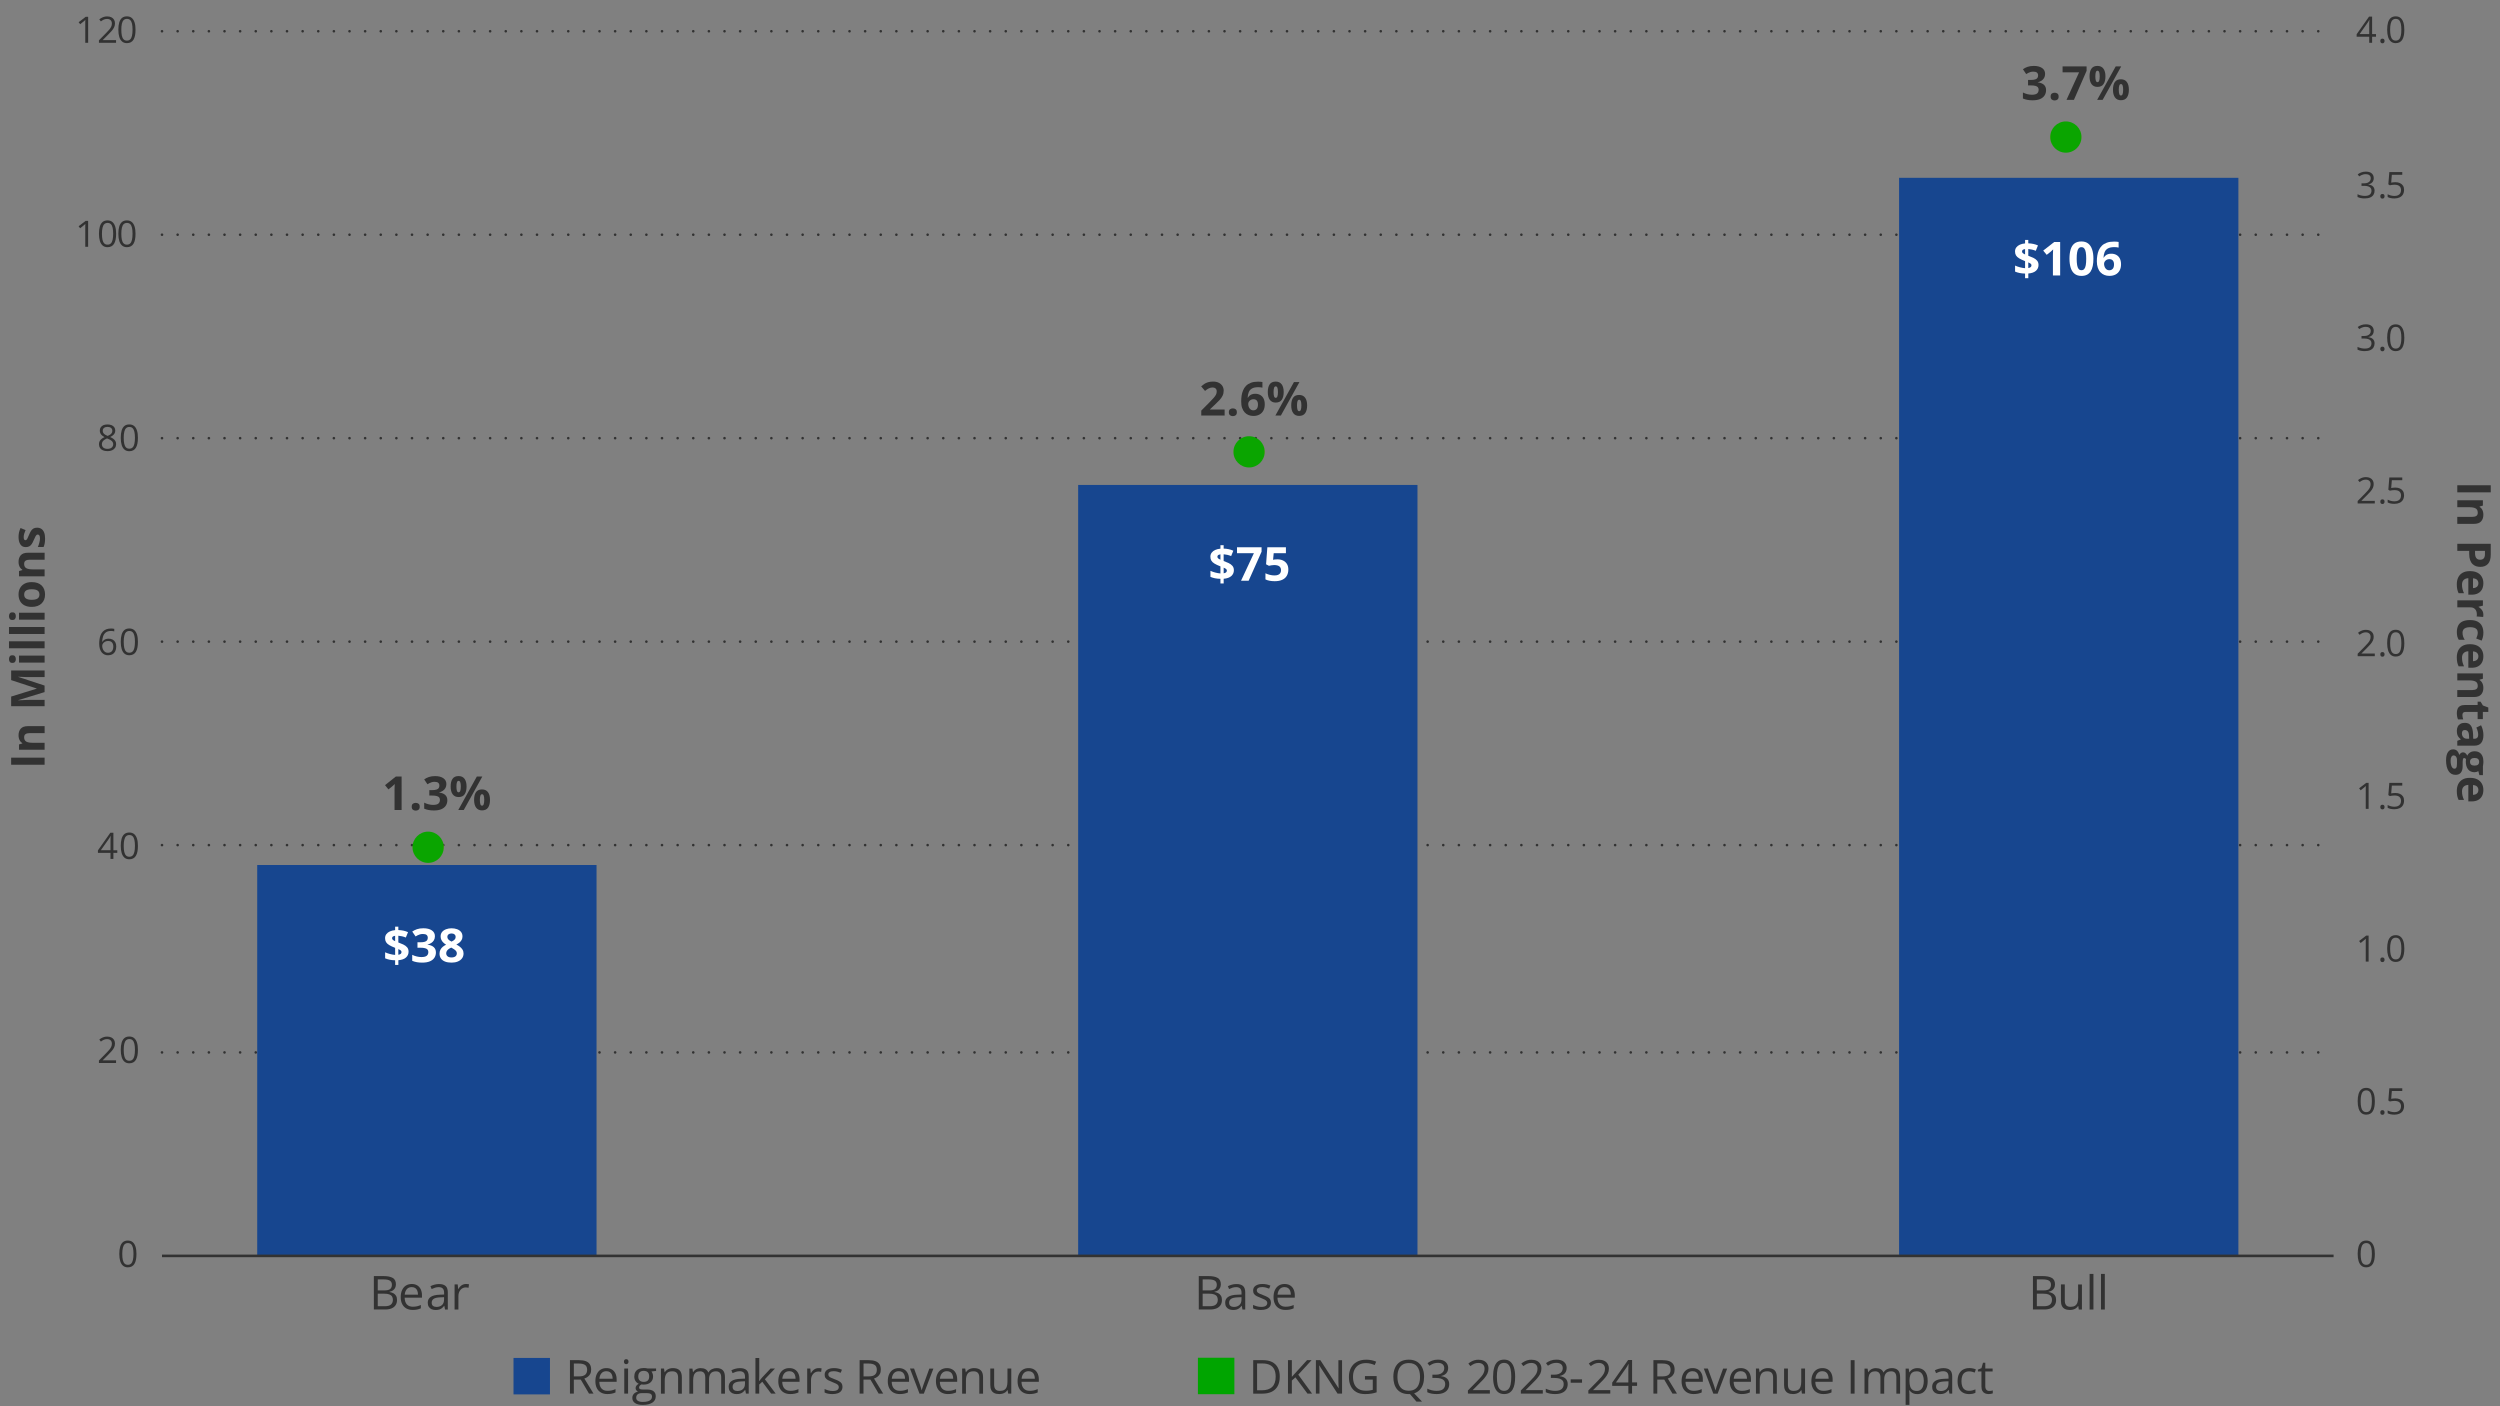 <?xml version="1.0" encoding="utf-8"?>
<!-- Generator: Adobe Illustrator 27.2.0, SVG Export Plug-In . SVG Version: 6.00 Build 0)  -->
<svg version="1.1" xmlns="http://www.w3.org/2000/svg" xmlns:xlink="http://www.w3.org/1999/xlink" x="0px" y="0px" width="960px"
	 height="540px" viewBox="0 0 960 540" style="enable-background:new 0 0 960 540;" xml:space="preserve">
<rect x="0" y="0" width="960" height="540" fill="#808080" stroke="none"/>
<style type="text/css">
	.st0{fill:#17468F;}
	.st1{fill:#00A500;}
	.st2{fill:#0AA500;}
	.st3{fill:none;stroke:#323232;stroke-linecap:round;stroke-linejoin:round;}
	.st4{fill:none;stroke:#323232;stroke-linecap:round;stroke-linejoin:round;stroke-dasharray:0,6.009;}
	.st5{fill:#0AB2BF;}
	.st6{fill:#7D868C;}
	.st7{fill:none;stroke:#323232;stroke-width:0.5;stroke-miterlimit:10;}
	.st8{fill:#323232;}
	.st9{fill:#FFFFFF;}
	.st10{fill:none;stroke:#323232;stroke-linecap:round;stroke-linejoin:round;stroke-dasharray:0,6.02;}
	.st11{fill:none;stroke:#323232;stroke-miterlimit:10;}
	.st12{fill:none;stroke:#323232;stroke-linecap:round;stroke-linejoin:round;stroke-dasharray:0,5.972;}
	.st13{fill:none;stroke:#323232;stroke-linecap:round;stroke-linejoin:round;stroke-dasharray:0,6.005;}
	.st14{fill-rule:evenodd;clip-rule:evenodd;fill:#EE3424;}
	.st15{display:none;}
	.st16{display:inline;fill:#17468F;}
	.st17{display:inline;fill:#0AB2BF;}
	.st18{display:inline;fill:#7D868C;}
	.st19{display:inline;fill:#001E6D;}
	.st20{display:inline;fill:#990099;}
	.st21{display:inline;fill:#FF7212;}
	.st22{display:inline;fill:#004402;}
	.st23{display:inline;fill:#0AA500;}
	.st24{display:inline;fill:#F0CD00;}
	.st25{display:inline;fill:#4D4D4F;}
	.st26{display:inline;}
	.st27{fill:none;}
	.st28{display:inline;fill-rule:evenodd;clip-rule:evenodd;fill:none;stroke:#EE3424;stroke-miterlimit:10;}
	.st29{display:inline;fill:#EE3424;}
	.st30{display:inline;fill:none;stroke:#EE3424;stroke-miterlimit:10;}
	.st31{fill:none;stroke:#323232;stroke-linecap:round;stroke-linejoin:round;stroke-dasharray:0,6.013;}
	.st32{fill:none;stroke:#17468F;stroke-width:2;stroke-linecap:round;stroke-linejoin:round;stroke-miterlimit:10;}
	.st33{fill:none;stroke:#7D868C;stroke-width:1.9;stroke-linecap:round;stroke-linejoin:round;stroke-miterlimit:10;}
	.st34{fill:none;stroke:#00A500;stroke-width:1.9;stroke-linecap:round;stroke-linejoin:round;stroke-miterlimit:10;}
	.st35{fill:none;stroke:#323232;stroke-linecap:round;stroke-linejoin:round;stroke-miterlimit:10;stroke-dasharray:0,6;}
	.st36{fill:#0AA500;stroke:#ED7D31;stroke-width:0.633;stroke-linejoin:round;stroke-miterlimit:10;}
</style>
<symbol  id="Blue_Key_Blog_x2F_Email" viewBox="-6 -6 12 12">
	<rect x="-6" y="-6" class="st0" width="12" height="12"/>
</symbol>
<symbol  id="Light_Green_Key_Blog_x2F_Email" viewBox="-6 -6 12 12">
	<rect x="-6" y="-6" class="st1" width="12" height="12"/>
</symbol>
<symbol  id="Teal_Circle" viewBox="-6 -6 12 12">
	<circle class="st2" cx="0" cy="0" r="6"/>
</symbol>
<g id="Charts">
</g>
<g id="References" class="st15">
</g>
<g id="Guides" class="st15">
	<polygon class="st28" points="955.09,536.45 8.06,534.14 8.06,6.14 955.09,8.45 	"/>
	<g class="st26">
		<polygon class="st14" points="16.02,240.28 28.02,240.28 28.02,252.28 16.02,252.28 16.02,240.28 		"/>
	</g>
	<g class="st26">
		<polygon class="st14" points="34.86,240.28 40.86,240.28 40.86,252.28 34.86,252.28 34.86,240.28 		"/>
	</g>
	<rect x="476.86" y="508.33" class="st29" width="12.83" height="12"/>
	<rect x="476.86" y="478.43" class="st29" width="12.83" height="12"/>
</g>
<g id="Layer_7">
	<g>
		<path class="st35" d="M62.21,404.13H896.1 M62.21,324.52H896.1 M62.21,246.39H896.1 M62.21,168.26H896.1 M62.21,90.13H896.1
			 M62.21,12H896.1"/>
	</g>
	<polygon class="st0" points="98.77,332.16 229.07,332.16 229.07,482.52 98.77,482.52 98.77,332.16 	"/>
	<polygon class="st0" points="414.01,186.22 544.31,186.22 544.31,482.52 414.01,482.52 414.01,186.22 	"/>
	<polygon class="st0" points="729.24,68.28 859.54,68.28 859.54,482.52 729.24,482.52 729.24,68.28 	"/>
	<g>
		<line class="st11" x1="62.21" y1="482.26" x2="896.1" y2="482.26"/>
	</g>
	<path class="st2" d="M169.98,325.35c0,2.85-2.49,5.16-5.57,5.16c-3.08,0-5.57-2.31-5.57-5.16s2.49-5.16,5.57-5.16
		C167.48,320.19,169.98,322.5,169.98,325.35L169.98,325.35z"/>
	<path class="st36" d="M169.98,325.35c0,2.85-2.49,5.16-5.57,5.16c-3.08,0-5.57-2.31-5.57-5.16s2.49-5.16,5.57-5.16
		C167.48,320.19,169.98,322.5,169.98,325.35L169.98,325.35z"/>
	<path class="st2" d="M485.22,173.51c0,2.85-2.49,5.16-5.57,5.16s-5.57-2.31-5.57-5.16c0-2.85,2.49-5.16,5.57-5.16
		S485.22,170.66,485.22,173.51L485.22,173.51z"/>
	<path class="st36" d="M485.22,173.51c0,2.85-2.49,5.16-5.57,5.16s-5.57-2.31-5.57-5.16c0-2.85,2.49-5.16,5.57-5.16
		S485.22,170.66,485.22,173.51L485.22,173.51z"/>
	<path class="st2" d="M798.86,52.63c0,2.85-2.49,5.16-5.57,5.16c-3.08,0-5.57-2.31-5.57-5.16c0-2.85,2.49-5.16,5.57-5.16
		C796.37,47.47,798.86,49.78,798.86,52.63L798.86,52.63z"/>
	<path class="st36" d="M798.86,52.63c0,2.85-2.49,5.16-5.57,5.16c-3.08,0-5.57-2.31-5.57-5.16c0-2.85,2.49-5.16,5.57-5.16
		C796.37,47.47,798.86,49.78,798.86,52.63L798.86,52.63z"/>
	<g>
		<g>
			<g>
				<g>
					<path class="st8" d="M911.94,481.51c0,0.81-0.06,1.54-0.18,2.17s-0.32,1.18-0.58,1.62s-0.61,0.78-1.03,1.01
						s-0.92,0.35-1.51,0.35c-0.74,0-1.36-0.2-1.84-0.61c-0.49-0.41-0.85-0.99-1.09-1.76c-0.24-0.77-0.36-1.69-0.36-2.78
						c0-1.07,0.11-1.98,0.33-2.75c0.22-0.77,0.57-1.36,1.05-1.77s1.12-0.62,1.91-0.62c0.75,0,1.37,0.2,1.86,0.61s0.85,1,1.09,1.76
						S911.94,480.44,911.94,481.51z M906.49,481.51c0,0.93,0.07,1.7,0.21,2.32s0.37,1.08,0.69,1.39c0.32,0.31,0.73,0.46,1.25,0.46
						s0.93-0.15,1.25-0.46c0.32-0.31,0.55-0.77,0.69-1.39c0.14-0.62,0.22-1.4,0.22-2.33c0-0.92-0.07-1.68-0.21-2.3
						s-0.37-1.08-0.68-1.39s-0.73-0.47-1.26-0.47s-0.94,0.16-1.26,0.47s-0.54,0.78-0.68,1.39
						C906.56,479.83,906.49,480.6,906.49,481.51z"/>
				</g>
			</g>
		</g>
	</g>
	<g>
		<g>
			<g>
				<g>
					<path class="st8" d="M911.94,422.88c0,0.81-0.06,1.54-0.18,2.17s-0.32,1.18-0.58,1.62s-0.61,0.78-1.03,1.01
						s-0.92,0.35-1.51,0.35c-0.74,0-1.36-0.2-1.84-0.61c-0.49-0.41-0.85-0.99-1.09-1.76c-0.24-0.77-0.36-1.69-0.36-2.78
						c0-1.07,0.11-1.98,0.33-2.75c0.22-0.77,0.57-1.36,1.05-1.77s1.12-0.62,1.91-0.62c0.75,0,1.37,0.2,1.86,0.61s0.85,1,1.09,1.76
						S911.94,421.8,911.94,422.88z M906.49,422.88c0,0.93,0.07,1.7,0.21,2.32s0.37,1.08,0.69,1.39c0.32,0.31,0.73,0.46,1.25,0.46
						s0.93-0.15,1.25-0.46c0.32-0.31,0.55-0.77,0.69-1.39c0.14-0.62,0.22-1.4,0.22-2.33c0-0.92-0.07-1.68-0.21-2.3
						s-0.37-1.08-0.68-1.39s-0.73-0.47-1.26-0.47s-0.94,0.16-1.26,0.47s-0.54,0.78-0.68,1.39
						C906.56,421.19,906.49,421.96,906.49,422.88z"/>
					<path class="st8" d="M914.04,427.18c0-0.32,0.08-0.55,0.23-0.68s0.34-0.2,0.57-0.2c0.23,0,0.43,0.07,0.59,0.2
						s0.24,0.36,0.24,0.68c0,0.31-0.08,0.54-0.24,0.69s-0.36,0.22-0.59,0.22c-0.22,0-0.41-0.07-0.57-0.22
						S914.04,427.49,914.04,427.18z"/>
					<path class="st8" d="M919.81,421.78c0.68,0,1.27,0.12,1.77,0.35s0.89,0.56,1.17,1c0.28,0.44,0.41,0.97,0.41,1.59
						c0,0.68-0.15,1.27-0.44,1.77s-0.72,0.88-1.28,1.14s-1.22,0.4-2,0.4c-0.52,0-1-0.05-1.45-0.14s-0.82-0.23-1.13-0.41v-1.08
						c0.33,0.2,0.74,0.36,1.21,0.48s0.93,0.18,1.38,0.18c0.51,0,0.95-0.08,1.33-0.24c0.38-0.16,0.68-0.41,0.89-0.74
						c0.21-0.33,0.32-0.75,0.32-1.25c0-0.67-0.2-1.18-0.61-1.54c-0.41-0.36-1.05-0.54-1.93-0.54c-0.28,0-0.59,0.02-0.93,0.07
						s-0.62,0.1-0.83,0.15l-0.57-0.38l0.38-4.69h4.97v1.04h-4l-0.25,3.01c0.17-0.04,0.4-0.07,0.67-0.11S919.47,421.78,919.81,421.78
						z"/>
				</g>
			</g>
		</g>
	</g>
	<g>
		<g>
			<g>
				<g>
					<path class="st8" d="M909.56,369.25h-1.11v-7.08c0-0.27,0-0.5,0-0.69c0-0.19,0.01-0.37,0.01-0.53c0.01-0.16,0.02-0.33,0.03-0.5
						c-0.14,0.15-0.27,0.27-0.4,0.37s-0.28,0.23-0.46,0.38l-1.14,0.92l-0.59-0.77l2.71-2.08h0.94V369.25z"/>
					<path class="st8" d="M914.04,368.54c0-0.32,0.08-0.55,0.23-0.68s0.34-0.2,0.57-0.2c0.23,0,0.43,0.07,0.59,0.2
						s0.24,0.36,0.24,0.68c0,0.31-0.08,0.54-0.24,0.69s-0.36,0.22-0.59,0.22c-0.22,0-0.41-0.07-0.57-0.22
						S914.04,368.85,914.04,368.54z"/>
					<path class="st8" d="M923.26,364.24c0,0.81-0.06,1.54-0.18,2.17s-0.32,1.18-0.58,1.62s-0.61,0.78-1.03,1.01
						s-0.92,0.35-1.51,0.35c-0.74,0-1.36-0.2-1.84-0.61c-0.49-0.41-0.85-0.99-1.09-1.76c-0.24-0.77-0.36-1.69-0.36-2.78
						c0-1.07,0.11-1.98,0.33-2.75c0.22-0.77,0.57-1.36,1.05-1.77s1.12-0.62,1.91-0.62c0.75,0,1.37,0.2,1.86,0.61s0.85,1,1.09,1.76
						S923.26,363.16,923.26,364.24z M917.81,364.24c0,0.93,0.07,1.7,0.21,2.32s0.37,1.08,0.69,1.39c0.32,0.31,0.73,0.46,1.25,0.46
						s0.93-0.15,1.25-0.46c0.32-0.31,0.55-0.77,0.69-1.39c0.14-0.62,0.22-1.4,0.22-2.33c0-0.92-0.07-1.68-0.21-2.3
						s-0.37-1.08-0.68-1.39s-0.73-0.47-1.26-0.47s-0.94,0.16-1.26,0.47s-0.54,0.78-0.68,1.39
						C917.88,362.56,917.81,363.32,917.81,364.24z"/>
				</g>
			</g>
		</g>
	</g>
	<g>
		<g>
			<g>
				<g>
					<path class="st8" d="M909.56,310.61h-1.11v-7.08c0-0.27,0-0.5,0-0.69c0-0.19,0.01-0.37,0.01-0.53c0.01-0.16,0.02-0.33,0.03-0.5
						c-0.14,0.15-0.27,0.27-0.4,0.37s-0.28,0.23-0.46,0.38l-1.14,0.92l-0.59-0.77l2.71-2.08h0.94V310.61z"/>
					<path class="st8" d="M914.04,309.9c0-0.32,0.08-0.55,0.23-0.68s0.34-0.2,0.57-0.2c0.23,0,0.43,0.07,0.59,0.2
						s0.24,0.36,0.24,0.68c0,0.31-0.08,0.54-0.24,0.69s-0.36,0.22-0.59,0.22c-0.22,0-0.41-0.07-0.57-0.22
						S914.04,310.22,914.04,309.9z"/>
					<path class="st8" d="M919.81,304.5c0.68,0,1.27,0.12,1.77,0.35s0.89,0.56,1.17,1c0.28,0.44,0.41,0.97,0.41,1.59
						c0,0.68-0.15,1.27-0.44,1.77s-0.72,0.88-1.28,1.14s-1.22,0.4-2,0.4c-0.52,0-1-0.05-1.45-0.14s-0.82-0.23-1.13-0.41v-1.08
						c0.33,0.2,0.74,0.36,1.21,0.48s0.93,0.18,1.38,0.18c0.51,0,0.95-0.08,1.33-0.24c0.38-0.16,0.68-0.41,0.89-0.74
						c0.21-0.33,0.32-0.75,0.32-1.25c0-0.67-0.2-1.18-0.61-1.54c-0.41-0.36-1.05-0.54-1.93-0.54c-0.28,0-0.59,0.02-0.93,0.07
						s-0.62,0.1-0.83,0.15l-0.57-0.38l0.38-4.69h4.97v1.04h-4l-0.25,3.01c0.17-0.04,0.4-0.07,0.67-0.11S919.47,304.5,919.81,304.5z"
						/>
				</g>
			</g>
		</g>
	</g>
	<g>
		<g>
			<g>
				<g>
					<path class="st8" d="M911.89,251.98h-6.55v-0.95l2.67-2.71c0.5-0.5,0.92-0.95,1.25-1.34c0.34-0.39,0.6-0.78,0.78-1.16
						s0.27-0.8,0.27-1.25c0-0.56-0.17-1-0.5-1.3c-0.34-0.3-0.78-0.45-1.32-0.45c-0.48,0-0.9,0.08-1.27,0.25s-0.75,0.4-1.13,0.7
						l-0.61-0.77c0.26-0.22,0.55-0.42,0.87-0.59c0.31-0.17,0.65-0.31,1-0.41c0.36-0.1,0.74-0.15,1.15-0.15
						c0.62,0,1.15,0.11,1.59,0.32s0.79,0.52,1.04,0.92c0.24,0.4,0.37,0.87,0.37,1.42c0,0.53-0.1,1.02-0.31,1.47s-0.5,0.9-0.88,1.35
						s-0.82,0.92-1.33,1.41l-2.17,2.17v0.05h5.11V251.98z"/>
					<path class="st8" d="M914.04,251.27c0-0.32,0.08-0.55,0.23-0.68s0.34-0.2,0.57-0.2c0.23,0,0.43,0.07,0.59,0.2
						s0.24,0.36,0.24,0.68c0,0.31-0.08,0.54-0.24,0.69s-0.36,0.22-0.59,0.22c-0.22,0-0.41-0.07-0.57-0.22
						S914.04,251.58,914.04,251.27z"/>
					<path class="st8" d="M923.26,246.97c0,0.81-0.06,1.54-0.18,2.17s-0.32,1.18-0.58,1.62s-0.61,0.78-1.03,1.01
						s-0.92,0.35-1.51,0.35c-0.74,0-1.36-0.2-1.84-0.61c-0.49-0.41-0.85-0.99-1.09-1.76c-0.24-0.77-0.36-1.69-0.36-2.78
						c0-1.07,0.11-1.98,0.33-2.75c0.22-0.77,0.57-1.36,1.05-1.77s1.12-0.62,1.91-0.62c0.75,0,1.37,0.2,1.86,0.61s0.85,1,1.09,1.76
						S923.26,245.89,923.26,246.97z M917.81,246.97c0,0.93,0.07,1.7,0.21,2.32s0.37,1.08,0.69,1.39c0.32,0.31,0.73,0.46,1.25,0.46
						s0.93-0.15,1.25-0.46c0.32-0.31,0.55-0.77,0.69-1.39c0.14-0.62,0.22-1.4,0.22-2.33c0-0.92-0.07-1.68-0.21-2.3
						s-0.37-1.08-0.68-1.39s-0.73-0.47-1.26-0.47s-0.94,0.16-1.26,0.47s-0.54,0.78-0.68,1.39
						C917.88,245.28,917.81,246.05,917.81,246.97z"/>
				</g>
			</g>
		</g>
	</g>
	<g>
		<g>
			<g>
				<g>
					<path class="st8" d="M911.89,193.34h-6.55v-0.95l2.67-2.71c0.5-0.5,0.92-0.95,1.25-1.34c0.34-0.39,0.6-0.78,0.78-1.16
						s0.27-0.8,0.27-1.25c0-0.56-0.17-1-0.5-1.3c-0.34-0.3-0.78-0.45-1.32-0.45c-0.48,0-0.9,0.08-1.27,0.25s-0.75,0.4-1.13,0.7
						l-0.61-0.77c0.26-0.22,0.55-0.42,0.87-0.59c0.31-0.17,0.65-0.31,1-0.41c0.36-0.1,0.74-0.15,1.15-0.15
						c0.62,0,1.15,0.11,1.59,0.32s0.79,0.52,1.04,0.92c0.24,0.4,0.37,0.87,0.37,1.42c0,0.53-0.1,1.02-0.31,1.47s-0.5,0.9-0.88,1.35
						s-0.82,0.92-1.33,1.41l-2.17,2.17v0.05h5.11V193.34z"/>
					<path class="st8" d="M914.04,192.63c0-0.32,0.08-0.55,0.23-0.68s0.34-0.2,0.57-0.2c0.23,0,0.43,0.07,0.59,0.2
						s0.24,0.36,0.24,0.68c0,0.31-0.08,0.54-0.24,0.69s-0.36,0.22-0.59,0.22c-0.22,0-0.41-0.07-0.57-0.22
						S914.04,192.94,914.04,192.63z"/>
					<path class="st8" d="M919.81,187.23c0.68,0,1.27,0.12,1.77,0.35s0.89,0.56,1.17,1c0.28,0.44,0.41,0.97,0.41,1.59
						c0,0.68-0.15,1.27-0.44,1.77s-0.72,0.88-1.28,1.14s-1.22,0.4-2,0.4c-0.52,0-1-0.05-1.45-0.14s-0.82-0.23-1.13-0.41v-1.08
						c0.33,0.2,0.74,0.36,1.21,0.48s0.93,0.18,1.38,0.18c0.51,0,0.95-0.08,1.33-0.24c0.38-0.16,0.68-0.41,0.89-0.74
						c0.21-0.33,0.32-0.75,0.32-1.25c0-0.67-0.2-1.18-0.61-1.54c-0.41-0.36-1.05-0.54-1.93-0.54c-0.28,0-0.59,0.02-0.93,0.07
						s-0.62,0.1-0.83,0.15l-0.57-0.38l0.38-4.69h4.97v1.04h-4l-0.25,3.01c0.17-0.04,0.4-0.07,0.67-0.11S919.47,187.23,919.81,187.23
						z"/>
				</g>
			</g>
		</g>
	</g>
	<g>
		<g>
			<g>
				<g>
					<path class="st8" d="M911.52,127.04c0,0.45-0.09,0.83-0.26,1.16s-0.42,0.6-0.72,0.8s-0.67,0.35-1.09,0.43v0.05
						c0.79,0.1,1.39,0.36,1.79,0.77c0.4,0.41,0.6,0.95,0.6,1.61c0,0.58-0.14,1.09-0.41,1.54c-0.27,0.45-0.69,0.8-1.24,1.05
						c-0.56,0.25-1.27,0.38-2.14,0.38c-0.53,0-1.02-0.04-1.47-0.13c-0.45-0.08-0.88-0.22-1.29-0.42v-1.07
						c0.42,0.21,0.87,0.37,1.35,0.48s0.96,0.17,1.42,0.17c0.91,0,1.57-0.18,1.98-0.54s0.61-0.86,0.61-1.49
						c0-0.43-0.11-0.78-0.34-1.05c-0.22-0.27-0.55-0.46-0.97-0.59c-0.42-0.13-0.93-0.19-1.52-0.19h-1v-0.97h1
						c0.54,0,1-0.08,1.38-0.24s0.67-0.38,0.87-0.67c0.2-0.29,0.3-0.63,0.3-1.03c0-0.51-0.17-0.9-0.51-1.17s-0.79-0.41-1.37-0.41
						c-0.36,0-0.68,0.04-0.97,0.11s-0.57,0.17-0.82,0.3s-0.51,0.28-0.77,0.44l-0.57-0.78c0.36-0.28,0.81-0.53,1.33-0.73
						s1.12-0.31,1.78-0.31c1.02,0,1.79,0.23,2.3,0.7S911.52,126.32,911.52,127.04z"/>
					<path class="st8" d="M914.04,133.99c0-0.32,0.08-0.55,0.23-0.68s0.34-0.2,0.57-0.2c0.23,0,0.43,0.07,0.59,0.2
						s0.24,0.36,0.24,0.68c0,0.31-0.08,0.54-0.24,0.69s-0.36,0.22-0.59,0.22c-0.22,0-0.41-0.07-0.57-0.22
						S914.04,134.31,914.04,133.99z"/>
					<path class="st8" d="M923.26,129.69c0,0.81-0.06,1.54-0.18,2.17s-0.32,1.18-0.58,1.62s-0.61,0.78-1.03,1.01
						s-0.92,0.35-1.51,0.35c-0.74,0-1.36-0.2-1.84-0.61c-0.49-0.41-0.85-0.99-1.09-1.76c-0.24-0.77-0.36-1.69-0.36-2.78
						c0-1.07,0.11-1.98,0.33-2.75c0.22-0.77,0.57-1.36,1.05-1.77s1.12-0.62,1.91-0.62c0.75,0,1.37,0.2,1.86,0.61s0.85,1,1.09,1.76
						S923.26,128.62,923.26,129.69z M917.81,129.69c0,0.93,0.07,1.7,0.21,2.32s0.37,1.08,0.69,1.39c0.32,0.31,0.73,0.46,1.25,0.46
						s0.93-0.15,1.25-0.46c0.32-0.31,0.55-0.77,0.69-1.39c0.14-0.62,0.22-1.4,0.22-2.33c0-0.92-0.07-1.68-0.21-2.3
						s-0.37-1.08-0.68-1.39s-0.73-0.47-1.26-0.47s-0.94,0.16-1.26,0.47s-0.54,0.78-0.68,1.39
						C917.88,128.01,917.81,128.78,917.81,129.69z"/>
				</g>
			</g>
		</g>
	</g>
	<g>
		<g>
			<g>
				<g>
					<path class="st8" d="M911.52,68.41c0,0.45-0.09,0.83-0.26,1.16s-0.42,0.6-0.72,0.8s-0.67,0.35-1.09,0.43v0.05
						c0.79,0.1,1.39,0.36,1.79,0.77c0.4,0.41,0.6,0.95,0.6,1.61c0,0.58-0.14,1.09-0.41,1.54c-0.27,0.45-0.69,0.8-1.24,1.05
						c-0.56,0.25-1.27,0.38-2.14,0.38c-0.53,0-1.02-0.04-1.47-0.13c-0.45-0.08-0.88-0.22-1.29-0.42v-1.07
						c0.42,0.21,0.87,0.37,1.35,0.48s0.96,0.17,1.42,0.17c0.91,0,1.57-0.18,1.98-0.54s0.61-0.86,0.61-1.49
						c0-0.43-0.11-0.78-0.34-1.05c-0.22-0.27-0.55-0.46-0.97-0.59c-0.42-0.13-0.93-0.19-1.52-0.19h-1v-0.97h1
						c0.54,0,1-0.08,1.38-0.24s0.67-0.38,0.87-0.67c0.2-0.29,0.3-0.63,0.3-1.03c0-0.51-0.17-0.9-0.51-1.17s-0.79-0.41-1.37-0.41
						c-0.36,0-0.68,0.04-0.97,0.11s-0.57,0.17-0.82,0.3s-0.51,0.28-0.77,0.44l-0.57-0.78c0.36-0.28,0.81-0.53,1.33-0.73
						s1.12-0.31,1.78-0.31c1.02,0,1.79,0.23,2.3,0.7S911.52,67.69,911.52,68.41z"/>
					<path class="st8" d="M914.04,75.36c0-0.32,0.08-0.55,0.23-0.68s0.34-0.2,0.57-0.2c0.23,0,0.43,0.07,0.59,0.2
						s0.24,0.36,0.24,0.68c0,0.31-0.08,0.54-0.24,0.69s-0.36,0.22-0.59,0.22c-0.22,0-0.41-0.07-0.57-0.22S914.04,75.67,914.04,75.36
						z"/>
					<path class="st8" d="M919.81,69.96c0.68,0,1.27,0.12,1.77,0.35s0.89,0.56,1.17,1c0.28,0.44,0.41,0.97,0.41,1.59
						c0,0.68-0.15,1.27-0.44,1.77s-0.72,0.88-1.28,1.14s-1.22,0.4-2,0.4c-0.52,0-1-0.05-1.45-0.14s-0.82-0.23-1.13-0.41v-1.08
						c0.33,0.2,0.74,0.36,1.21,0.48s0.93,0.18,1.38,0.18c0.51,0,0.95-0.08,1.33-0.24c0.38-0.16,0.68-0.41,0.89-0.74
						c0.21-0.33,0.32-0.75,0.32-1.25c0-0.67-0.2-1.18-0.61-1.54c-0.41-0.36-1.05-0.54-1.93-0.54c-0.28,0-0.59,0.02-0.93,0.07
						s-0.62,0.1-0.83,0.15l-0.57-0.38l0.38-4.69h4.97v1.04h-4l-0.25,3.01c0.17-0.04,0.4-0.07,0.67-0.11S919.47,69.96,919.81,69.96z"
						/>
				</g>
			</g>
		</g>
	</g>
	<g>
		<g>
			<g>
				<g>
					<path class="st8" d="M912.39,14.11h-1.5v2.32h-1.11v-2.32h-4.83v-0.96l4.76-6.77h1.18v6.71h1.5V14.11z M909.78,13.09V9.82
						c0-0.25,0-0.48,0.01-0.68s0.01-0.39,0.02-0.57s0.02-0.34,0.02-0.5c0.01-0.16,0.01-0.32,0.02-0.47h-0.05
						c-0.09,0.18-0.19,0.38-0.3,0.58c-0.11,0.2-0.22,0.38-0.34,0.54l-3.08,4.37H909.78z"/>
					<path class="st8" d="M914.04,15.72c0-0.32,0.08-0.55,0.23-0.68s0.34-0.2,0.57-0.2c0.23,0,0.43,0.07,0.59,0.2
						s0.24,0.36,0.24,0.68c0,0.31-0.08,0.54-0.24,0.69s-0.36,0.22-0.59,0.22c-0.22,0-0.41-0.07-0.57-0.22S914.04,16.04,914.04,15.72
						z"/>
					<path class="st8" d="M923.26,11.42c0,0.81-0.06,1.54-0.18,2.17s-0.32,1.18-0.58,1.62s-0.61,0.78-1.03,1.01
						s-0.92,0.35-1.51,0.35c-0.74,0-1.36-0.2-1.84-0.61c-0.49-0.41-0.85-0.99-1.09-1.76c-0.24-0.77-0.36-1.69-0.36-2.78
						c0-1.07,0.11-1.98,0.33-2.75c0.22-0.77,0.57-1.36,1.05-1.77s1.12-0.62,1.91-0.62c0.75,0,1.37,0.2,1.86,0.61s0.85,1,1.09,1.76
						S923.26,10.35,923.26,11.42z M917.81,11.42c0,0.93,0.07,1.7,0.21,2.32s0.37,1.08,0.69,1.39c0.32,0.31,0.73,0.46,1.25,0.46
						s0.93-0.15,1.25-0.46c0.32-0.31,0.55-0.77,0.69-1.39c0.14-0.62,0.22-1.4,0.22-2.33c0-0.92-0.07-1.68-0.21-2.3
						s-0.37-1.08-0.68-1.39s-0.73-0.47-1.26-0.47s-0.94,0.16-1.26,0.47s-0.54,0.78-0.68,1.39C917.88,9.74,917.81,10.5,917.81,11.42z
						"/>
				</g>
			</g>
		</g>
	</g>
	<g>
		<g>
			<g>
				<g>
					<path class="st8" d="M52.4,481.51c0,0.81-0.06,1.54-0.18,2.17s-0.32,1.18-0.58,1.62s-0.61,0.78-1.03,1.01s-0.92,0.35-1.51,0.35
						c-0.74,0-1.36-0.2-1.84-0.61c-0.49-0.41-0.85-0.99-1.09-1.76c-0.24-0.77-0.36-1.69-0.36-2.78c0-1.07,0.11-1.98,0.33-2.75
						c0.22-0.77,0.57-1.36,1.05-1.77s1.12-0.62,1.91-0.62c0.75,0,1.37,0.2,1.86,0.61s0.85,1,1.09,1.76S52.4,480.44,52.4,481.51z
						 M46.95,481.51c0,0.93,0.07,1.7,0.21,2.32s0.37,1.08,0.69,1.39c0.32,0.31,0.73,0.46,1.25,0.46s0.93-0.15,1.25-0.46
						c0.32-0.31,0.55-0.77,0.69-1.39c0.14-0.62,0.22-1.4,0.22-2.33c0-0.92-0.07-1.68-0.21-2.3s-0.37-1.08-0.68-1.39
						s-0.73-0.47-1.26-0.47s-0.94,0.16-1.26,0.47s-0.54,0.78-0.68,1.39C47.02,479.83,46.95,480.6,46.95,481.51z"/>
				</g>
			</g>
		</g>
	</g>
	<g>
		<g>
			<g>
				<g>
					<path class="st8" d="M44.54,408.18h-6.55v-0.95l2.67-2.71c0.5-0.5,0.92-0.95,1.25-1.34c0.34-0.39,0.6-0.78,0.78-1.16
						s0.27-0.8,0.27-1.25c0-0.56-0.17-1-0.5-1.3c-0.34-0.3-0.78-0.45-1.32-0.45c-0.48,0-0.9,0.08-1.27,0.25s-0.75,0.4-1.13,0.7
						l-0.61-0.77c0.26-0.22,0.55-0.42,0.87-0.59c0.31-0.17,0.65-0.31,1-0.41c0.36-0.1,0.74-0.15,1.15-0.15
						c0.62,0,1.15,0.11,1.59,0.32s0.79,0.52,1.04,0.92c0.24,0.4,0.37,0.87,0.37,1.42c0,0.53-0.1,1.02-0.31,1.47s-0.5,0.9-0.88,1.35
						s-0.82,0.92-1.33,1.41l-2.17,2.17v0.05h5.11V408.18z"/>
					<path class="st8" d="M52.96,403.16c0,0.81-0.06,1.54-0.18,2.17s-0.32,1.18-0.58,1.62s-0.61,0.78-1.03,1.01
						s-0.92,0.35-1.51,0.35c-0.74,0-1.36-0.2-1.84-0.61c-0.49-0.41-0.85-0.99-1.09-1.76c-0.24-0.77-0.36-1.69-0.36-2.78
						c0-1.07,0.11-1.98,0.33-2.75c0.22-0.77,0.57-1.36,1.05-1.77s1.12-0.62,1.91-0.62c0.75,0,1.37,0.2,1.86,0.61s0.85,1,1.09,1.76
						S52.96,402.09,52.96,403.16z M47.51,403.16c0,0.93,0.07,1.7,0.21,2.32s0.37,1.08,0.69,1.39c0.32,0.31,0.73,0.46,1.25,0.46
						s0.93-0.15,1.25-0.46c0.32-0.31,0.55-0.77,0.69-1.39c0.14-0.62,0.22-1.4,0.22-2.33c0-0.92-0.07-1.68-0.21-2.3
						s-0.37-1.08-0.68-1.39S50.19,399,49.66,399s-0.94,0.16-1.26,0.47s-0.54,0.78-0.68,1.39C47.58,401.48,47.51,402.25,47.51,403.16
						z"/>
				</g>
			</g>
		</g>
	</g>
	<g>
		<g>
			<g>
				<g>
					<path class="st8" d="M45.04,327.51h-1.5v2.32h-1.11v-2.32H37.6v-0.96l4.76-6.77h1.18v6.71h1.5V327.51z M42.43,326.48v-3.27
						c0-0.25,0-0.48,0.01-0.68s0.01-0.39,0.02-0.57s0.02-0.34,0.02-0.5c0.01-0.16,0.01-0.32,0.02-0.47h-0.05
						c-0.09,0.18-0.19,0.38-0.3,0.58c-0.11,0.2-0.22,0.38-0.34,0.54l-3.08,4.37H42.43z"/>
					<path class="st8" d="M52.96,324.82c0,0.81-0.06,1.54-0.18,2.17s-0.32,1.18-0.58,1.62s-0.61,0.78-1.03,1.01
						s-0.92,0.35-1.51,0.35c-0.74,0-1.36-0.2-1.84-0.61c-0.49-0.41-0.85-0.99-1.09-1.76c-0.24-0.77-0.36-1.69-0.36-2.78
						c0-1.07,0.11-1.98,0.33-2.75c0.22-0.77,0.57-1.36,1.05-1.77s1.12-0.62,1.91-0.62c0.75,0,1.37,0.2,1.86,0.61s0.85,1,1.09,1.76
						S52.96,323.74,52.96,324.82z M47.51,324.82c0,0.93,0.07,1.7,0.21,2.32s0.37,1.08,0.69,1.39c0.32,0.31,0.73,0.46,1.25,0.46
						s0.93-0.15,1.25-0.46c0.32-0.31,0.55-0.77,0.69-1.39c0.14-0.62,0.22-1.4,0.22-2.33c0-0.92-0.07-1.68-0.21-2.3
						s-0.37-1.08-0.68-1.39s-0.73-0.47-1.26-0.47s-0.94,0.16-1.26,0.47s-0.54,0.78-0.68,1.39C47.58,323.13,47.51,323.9,47.51,324.82
						z"/>
				</g>
			</g>
		</g>
	</g>
	<g>
		<g>
			<g>
				<g>
					<path class="st8" d="M38.09,247.21c0-0.6,0.04-1.19,0.13-1.76c0.08-0.57,0.23-1.11,0.43-1.6s0.47-0.93,0.82-1.3
						s0.78-0.67,1.3-0.88c0.52-0.21,1.14-0.32,1.86-0.32c0.21,0,0.43,0.01,0.66,0.03s0.43,0.05,0.59,0.1v0.98
						c-0.17-0.06-0.36-0.1-0.58-0.13c-0.22-0.03-0.43-0.04-0.65-0.04c-0.85,0-1.51,0.18-2,0.55c-0.48,0.37-0.83,0.87-1.05,1.5
						s-0.34,1.34-0.37,2.13h0.08c0.14-0.23,0.32-0.43,0.54-0.62s0.48-0.33,0.8-0.44c0.31-0.11,0.67-0.16,1.09-0.16
						c0.58,0,1.09,0.12,1.53,0.36c0.44,0.24,0.77,0.58,1.01,1.03c0.24,0.45,0.36,1,0.36,1.64c0,0.69-0.13,1.28-0.38,1.78
						s-0.62,0.89-1.09,1.16c-0.47,0.27-1.03,0.41-1.69,0.41c-0.49,0-0.94-0.09-1.35-0.28s-0.77-0.46-1.07-0.83
						c-0.3-0.37-0.54-0.83-0.71-1.38S38.09,247.93,38.09,247.21z M41.46,250.66c0.62,0,1.12-0.2,1.49-0.59s0.56-1,0.56-1.8
						c0-0.66-0.17-1.18-0.5-1.56s-0.83-0.57-1.5-0.57c-0.46,0-0.85,0.09-1.19,0.28s-0.6,0.43-0.79,0.71s-0.28,0.58-0.28,0.88
						c0,0.3,0.04,0.61,0.13,0.92c0.09,0.31,0.22,0.6,0.41,0.86s0.41,0.48,0.69,0.64S41.08,250.66,41.46,250.66z"/>
					<path class="st8" d="M52.96,246.47c0,0.81-0.06,1.54-0.18,2.17s-0.32,1.18-0.58,1.62s-0.61,0.78-1.03,1.01
						s-0.92,0.35-1.51,0.35c-0.74,0-1.36-0.2-1.84-0.61c-0.49-0.41-0.85-0.99-1.09-1.76c-0.24-0.77-0.36-1.69-0.36-2.78
						c0-1.07,0.11-1.98,0.33-2.75c0.22-0.77,0.57-1.36,1.05-1.77s1.12-0.62,1.91-0.62c0.75,0,1.37,0.2,1.86,0.61s0.85,1,1.09,1.76
						S52.96,245.39,52.96,246.47z M47.51,246.47c0,0.93,0.07,1.7,0.21,2.32s0.37,1.08,0.69,1.39c0.32,0.31,0.73,0.46,1.25,0.46
						s0.93-0.15,1.25-0.46c0.32-0.31,0.55-0.77,0.69-1.39c0.14-0.62,0.22-1.4,0.22-2.33c0-0.92-0.07-1.68-0.21-2.3
						s-0.37-1.08-0.68-1.39s-0.73-0.47-1.26-0.47s-0.94,0.16-1.26,0.47s-0.54,0.78-0.68,1.39
						C47.58,244.78,47.51,245.55,47.51,246.47z"/>
				</g>
			</g>
		</g>
	</g>
	<g>
		<g>
			<g>
				<g>
					<path class="st8" d="M41.29,162.99c0.58,0,1.09,0.09,1.54,0.27s0.8,0.45,1.05,0.8c0.25,0.35,0.38,0.79,0.38,1.3
						c0,0.41-0.09,0.76-0.26,1.06c-0.17,0.3-0.41,0.57-0.71,0.79s-0.62,0.43-0.98,0.6c0.43,0.2,0.81,0.42,1.16,0.66
						c0.34,0.25,0.62,0.54,0.82,0.87s0.3,0.73,0.3,1.18c0,0.56-0.14,1.04-0.41,1.45c-0.27,0.41-0.65,0.72-1.14,0.94
						s-1.06,0.33-1.72,0.33c-0.71,0-1.31-0.11-1.8-0.32c-0.5-0.21-0.87-0.52-1.13-0.92c-0.26-0.4-0.39-0.88-0.39-1.44
						c0-0.46,0.1-0.86,0.29-1.2s0.46-0.63,0.78-0.88s0.68-0.45,1.06-0.62c-0.33-0.18-0.64-0.39-0.91-0.62
						c-0.28-0.23-0.49-0.5-0.66-0.82c-0.16-0.31-0.24-0.68-0.24-1.09c0-0.51,0.13-0.94,0.39-1.29c0.26-0.35,0.61-0.62,1.06-0.81
						C40.22,163.08,40.73,162.99,41.29,162.99z M39.12,170.6c0,0.51,0.18,0.93,0.54,1.26s0.9,0.5,1.63,0.5
						c0.69,0,1.23-0.17,1.61-0.5s0.57-0.76,0.57-1.3c0-0.33-0.09-0.63-0.26-0.88s-0.42-0.48-0.74-0.68s-0.7-0.38-1.13-0.55
						l-0.25-0.09c-0.42,0.17-0.78,0.37-1.07,0.58c-0.29,0.21-0.52,0.45-0.67,0.72S39.12,170.24,39.12,170.6z M41.28,163.92
						c-0.54,0-0.98,0.13-1.32,0.39s-0.51,0.63-0.51,1.11c0,0.35,0.08,0.64,0.25,0.88c0.17,0.24,0.39,0.44,0.68,0.62
						s0.61,0.33,0.96,0.48c0.35-0.15,0.65-0.31,0.92-0.48s0.48-0.38,0.64-0.63s0.23-0.53,0.23-0.87c0-0.48-0.17-0.85-0.51-1.11
						C42.28,164.05,41.83,163.92,41.28,163.92z"/>
					<path class="st8" d="M52.96,168.12c0,0.81-0.06,1.54-0.18,2.17s-0.32,1.18-0.58,1.62s-0.61,0.78-1.03,1.01
						s-0.92,0.35-1.51,0.35c-0.74,0-1.36-0.2-1.84-0.61c-0.49-0.41-0.85-0.99-1.09-1.76c-0.24-0.77-0.36-1.69-0.36-2.78
						c0-1.07,0.11-1.98,0.33-2.75c0.22-0.77,0.57-1.36,1.05-1.77s1.12-0.62,1.91-0.62c0.75,0,1.37,0.2,1.86,0.61s0.85,1,1.09,1.76
						S52.96,167.04,52.96,168.12z M47.51,168.12c0,0.93,0.07,1.7,0.21,2.32s0.37,1.08,0.69,1.39c0.32,0.31,0.73,0.46,1.25,0.46
						s0.93-0.15,1.25-0.46c0.32-0.31,0.55-0.77,0.69-1.39c0.14-0.62,0.22-1.4,0.22-2.33c0-0.92-0.07-1.68-0.21-2.3
						s-0.37-1.08-0.68-1.39s-0.73-0.47-1.26-0.47s-0.94,0.16-1.26,0.47s-0.54,0.78-0.68,1.39C47.58,166.44,47.51,167.2,47.51,168.12
						z"/>
				</g>
			</g>
		</g>
	</g>
	<g>
		<g>
			<g>
				<g>
					<path class="st8" d="M33.85,94.78h-1.11V87.7c0-0.27,0-0.5,0-0.69c0-0.19,0.01-0.37,0.01-0.53c0.01-0.16,0.02-0.33,0.03-0.5
						c-0.14,0.15-0.27,0.27-0.4,0.37s-0.28,0.23-0.46,0.38l-1.14,0.92l-0.59-0.77l2.71-2.08h0.94V94.78z"/>
					<path class="st8" d="M44.59,89.77c0,0.81-0.06,1.54-0.18,2.17s-0.32,1.18-0.58,1.62s-0.61,0.78-1.03,1.01s-0.92,0.35-1.51,0.35
						c-0.74,0-1.36-0.2-1.84-0.61c-0.49-0.41-0.85-0.99-1.09-1.76C38.12,91.78,38,90.85,38,89.77c0-1.07,0.11-1.98,0.33-2.75
						c0.22-0.77,0.57-1.36,1.05-1.77s1.12-0.62,1.91-0.62c0.75,0,1.37,0.2,1.86,0.61s0.85,1,1.09,1.76S44.59,88.69,44.59,89.77z
						 M39.15,89.77c0,0.93,0.07,1.7,0.21,2.32s0.37,1.08,0.69,1.39c0.32,0.31,0.73,0.46,1.25,0.46s0.93-0.15,1.25-0.46
						c0.32-0.31,0.55-0.77,0.69-1.39c0.14-0.62,0.22-1.4,0.22-2.33c0-0.92-0.07-1.68-0.21-2.3s-0.37-1.08-0.68-1.39
						s-0.73-0.47-1.26-0.47s-0.94,0.16-1.26,0.47s-0.54,0.78-0.68,1.39C39.21,88.09,39.15,88.85,39.15,89.77z"/>
					<path class="st8" d="M52.04,89.77c0,0.81-0.06,1.54-0.18,2.17s-0.32,1.18-0.58,1.62s-0.61,0.78-1.03,1.01s-0.92,0.35-1.51,0.35
						c-0.74,0-1.36-0.2-1.84-0.61c-0.49-0.41-0.85-0.99-1.09-1.76c-0.24-0.77-0.36-1.69-0.36-2.78c0-1.07,0.11-1.98,0.33-2.75
						c0.22-0.77,0.57-1.36,1.05-1.77s1.12-0.62,1.91-0.62c0.75,0,1.37,0.2,1.86,0.61s0.85,1,1.09,1.76S52.04,88.69,52.04,89.77z
						 M46.59,89.77c0,0.93,0.07,1.7,0.21,2.32s0.37,1.08,0.69,1.39c0.32,0.31,0.73,0.46,1.25,0.46s0.93-0.15,1.25-0.46
						c0.32-0.31,0.55-0.77,0.69-1.39c0.14-0.62,0.22-1.4,0.22-2.33c0-0.92-0.07-1.68-0.21-2.3s-0.37-1.08-0.68-1.39
						s-0.73-0.47-1.26-0.47s-0.94,0.16-1.26,0.47s-0.54,0.78-0.68,1.39C46.66,88.09,46.59,88.85,46.59,89.77z"/>
				</g>
			</g>
		</g>
	</g>
	<g>
		<g>
			<g>
				<g>
					<path class="st8" d="M33.85,16.43h-1.11V9.35c0-0.27,0-0.5,0-0.69c0-0.19,0.01-0.37,0.01-0.53c0.01-0.16,0.02-0.33,0.03-0.5
						C32.64,7.77,32.51,7.9,32.39,8s-0.28,0.23-0.46,0.38l-1.14,0.92l-0.59-0.77l2.71-2.08h0.94V16.43z"/>
					<path class="st8" d="M44.54,16.43h-6.55v-0.95l2.67-2.71c0.5-0.5,0.92-0.95,1.25-1.34c0.34-0.39,0.6-0.78,0.78-1.16
						s0.27-0.8,0.27-1.25c0-0.56-0.17-1-0.5-1.3c-0.34-0.3-0.78-0.45-1.32-0.45c-0.48,0-0.9,0.08-1.27,0.25s-0.75,0.4-1.13,0.7
						l-0.61-0.77c0.26-0.22,0.55-0.42,0.87-0.59c0.31-0.17,0.65-0.31,1-0.41c0.36-0.1,0.74-0.15,1.15-0.15
						c0.62,0,1.15,0.11,1.59,0.32s0.79,0.52,1.04,0.92c0.24,0.4,0.37,0.87,0.37,1.42c0,0.53-0.1,1.02-0.31,1.47s-0.5,0.9-0.88,1.35
						s-0.82,0.92-1.33,1.41l-2.17,2.17v0.05h5.11V16.43z"/>
					<path class="st8" d="M52.04,11.42c0,0.81-0.06,1.54-0.18,2.17s-0.32,1.18-0.58,1.62s-0.61,0.78-1.03,1.01s-0.92,0.35-1.51,0.35
						c-0.74,0-1.36-0.2-1.84-0.61c-0.49-0.41-0.85-0.99-1.09-1.76c-0.24-0.77-0.36-1.69-0.36-2.78c0-1.07,0.11-1.98,0.33-2.75
						c0.22-0.77,0.57-1.36,1.05-1.77s1.12-0.62,1.91-0.62c0.75,0,1.37,0.2,1.86,0.61s0.85,1,1.09,1.76S52.04,10.35,52.04,11.42z
						 M46.59,11.42c0,0.93,0.07,1.7,0.21,2.32s0.37,1.08,0.69,1.39c0.32,0.31,0.73,0.46,1.25,0.46s0.93-0.15,1.25-0.46
						c0.32-0.31,0.55-0.77,0.69-1.39c0.14-0.62,0.22-1.4,0.22-2.33c0-0.92-0.07-1.68-0.21-2.3s-0.37-1.08-0.68-1.39
						s-0.73-0.47-1.26-0.47s-0.94,0.16-1.26,0.47S46.94,8.5,46.8,9.12C46.66,9.74,46.59,10.5,46.59,11.42z"/>
				</g>
			</g>
		</g>
	</g>
	<g>
		<g>
			<g>
				<g>
					<path class="st8" d="M143.56,490.01h3.64c1.61,0,2.81,0.24,3.62,0.72s1.21,1.3,1.21,2.45c0,0.5-0.1,0.94-0.29,1.34
						c-0.19,0.4-0.47,0.72-0.83,0.98s-0.81,0.44-1.34,0.54v0.09c0.56,0.09,1.06,0.25,1.49,0.48s0.77,0.56,1.02,0.98
						s0.37,0.96,0.37,1.61c0,0.79-0.18,1.46-0.55,2c-0.37,0.54-0.88,0.96-1.55,1.23s-1.46,0.42-2.37,0.42h-4.42V490.01z
						 M145.06,495.52h2.46c1.12,0,1.89-0.18,2.32-0.55c0.43-0.37,0.65-0.91,0.65-1.62c0-0.73-0.26-1.26-0.77-1.58
						s-1.33-0.48-2.45-0.48h-2.21V495.52z M145.06,496.78v4.81h2.67c1.14,0,1.95-0.22,2.43-0.67s0.71-1.05,0.71-1.81
						c0-0.49-0.11-0.9-0.32-1.25s-0.56-0.61-1.04-0.8s-1.11-0.28-1.91-0.28H145.06z"/>
					<path class="st8" d="M158.12,493.05c0.82,0,1.52,0.18,2.11,0.54s1.03,0.87,1.34,1.52s0.47,1.42,0.47,2.29v0.91h-6.65
						c0.02,1.13,0.3,1.99,0.84,2.58s1.31,0.89,2.3,0.89c0.61,0,1.15-0.06,1.62-0.17s0.96-0.28,1.46-0.49v1.28
						c-0.49,0.22-0.97,0.38-1.45,0.47c-0.48,0.1-1.04,0.15-1.69,0.15c-0.93,0-1.73-0.19-2.42-0.57c-0.69-0.38-1.22-0.93-1.6-1.67
						s-0.57-1.63-0.57-2.69c0-1.04,0.17-1.94,0.52-2.69c0.35-0.76,0.84-1.34,1.48-1.75C156.51,493.26,157.26,493.05,158.12,493.05z
						 M158.1,494.25c-0.78,0-1.4,0.25-1.86,0.76s-0.74,1.22-0.83,2.14h5.1c-0.01-0.57-0.1-1.08-0.27-1.52s-0.43-0.78-0.79-1.02
						S158.65,494.25,158.1,494.25z"/>
					<path class="st8" d="M168.57,493.07c1.15,0,2,0.26,2.56,0.77s0.83,1.34,0.83,2.47v6.55h-1.06l-0.28-1.42h-0.07
						c-0.27,0.35-0.55,0.65-0.84,0.88s-0.63,0.42-1.02,0.54s-0.85,0.18-1.41,0.18c-0.59,0-1.11-0.1-1.56-0.31s-0.81-0.52-1.07-0.93
						s-0.39-0.94-0.39-1.58c0-0.96,0.38-1.7,1.14-2.21s1.92-0.8,3.48-0.84l1.66-0.07v-0.59c0-0.83-0.18-1.42-0.54-1.75
						s-0.86-0.5-1.51-0.5c-0.5,0-0.98,0.07-1.44,0.22s-0.89,0.32-1.3,0.52l-0.45-1.11c0.43-0.22,0.93-0.41,1.49-0.57
						S167.95,493.07,168.57,493.07z M170.52,498.12l-1.47,0.06c-1.2,0.05-2.05,0.24-2.54,0.59s-0.74,0.83-0.74,1.47
						c0,0.55,0.17,0.96,0.5,1.22s0.78,0.4,1.33,0.4c0.86,0,1.56-0.24,2.1-0.71s0.82-1.19,0.82-2.14V498.12z"/>
					<path class="st8" d="M178.93,493.05c0.19,0,0.4,0.01,0.61,0.03s0.4,0.05,0.56,0.08l-0.18,1.35c-0.16-0.04-0.33-0.07-0.53-0.1
						s-0.38-0.04-0.54-0.04c-0.39,0-0.75,0.08-1.09,0.23c-0.34,0.16-0.64,0.38-0.9,0.67s-0.46,0.64-0.61,1.05s-0.22,0.86-0.22,1.36
						v5.17h-1.47v-9.63h1.21l0.16,1.78h0.06c0.2-0.36,0.44-0.68,0.72-0.98s0.61-0.53,0.98-0.71
						C178.06,493.14,178.48,493.05,178.93,493.05z"/>
				</g>
			</g>
		</g>
	</g>
	<g>
		<g>
			<g>
				<g>
					<path class="st8" d="M460.33,490.01h3.64c1.61,0,2.81,0.24,3.62,0.72s1.21,1.3,1.21,2.45c0,0.5-0.1,0.94-0.29,1.34
						c-0.19,0.4-0.47,0.72-0.83,0.98s-0.81,0.44-1.34,0.54v0.09c0.56,0.09,1.06,0.25,1.49,0.48s0.77,0.56,1.02,0.98
						s0.37,0.96,0.37,1.61c0,0.79-0.18,1.46-0.55,2c-0.37,0.54-0.88,0.96-1.55,1.23s-1.46,0.42-2.37,0.42h-4.42V490.01z
						 M461.82,495.52h2.46c1.12,0,1.89-0.18,2.32-0.55c0.43-0.37,0.65-0.91,0.65-1.62c0-0.73-0.26-1.26-0.77-1.58
						s-1.33-0.48-2.45-0.48h-2.21V495.52z M461.82,496.78v4.81h2.67c1.14,0,1.95-0.22,2.43-0.67s0.71-1.05,0.71-1.81
						c0-0.49-0.11-0.9-0.32-1.25s-0.56-0.61-1.04-0.8s-1.11-0.28-1.91-0.28H461.82z"/>
					<path class="st8" d="M474.78,493.07c1.15,0,2,0.26,2.56,0.77s0.83,1.34,0.83,2.47v6.55h-1.06l-0.28-1.42h-0.07
						c-0.27,0.35-0.55,0.65-0.84,0.88s-0.63,0.42-1.02,0.54s-0.85,0.18-1.41,0.18c-0.59,0-1.11-0.1-1.56-0.31s-0.81-0.52-1.07-0.93
						s-0.39-0.94-0.39-1.58c0-0.96,0.38-1.7,1.14-2.21s1.92-0.8,3.48-0.84l1.66-0.07v-0.59c0-0.83-0.18-1.42-0.54-1.75
						s-0.86-0.5-1.51-0.5c-0.5,0-0.98,0.07-1.44,0.22s-0.89,0.32-1.3,0.52l-0.45-1.11c0.43-0.22,0.93-0.41,1.49-0.57
						S474.16,493.07,474.78,493.07z M476.73,498.12l-1.47,0.06c-1.2,0.05-2.05,0.24-2.54,0.59s-0.74,0.83-0.74,1.47
						c0,0.55,0.17,0.96,0.5,1.22s0.78,0.4,1.33,0.4c0.86,0,1.56-0.24,2.1-0.71s0.82-1.19,0.82-2.14V498.12z"/>
					<path class="st8" d="M488.04,500.22c0,0.62-0.15,1.13-0.46,1.55c-0.31,0.42-0.75,0.73-1.32,0.94
						c-0.57,0.21-1.25,0.32-2.04,0.32c-0.67,0-1.26-0.05-1.75-0.16s-0.92-0.25-1.29-0.45v-1.34c0.39,0.19,0.86,0.37,1.41,0.53
						s1.1,0.24,1.67,0.24c0.83,0,1.44-0.13,1.81-0.4s0.56-0.64,0.56-1.1c0-0.26-0.08-0.5-0.22-0.7c-0.15-0.2-0.4-0.4-0.75-0.59
						s-0.84-0.4-1.46-0.63c-0.62-0.23-1.15-0.47-1.6-0.7c-0.45-0.23-0.79-0.51-1.04-0.85s-0.36-0.77-0.36-1.3
						c0-0.81,0.33-1.44,0.99-1.88c0.66-0.44,1.52-0.65,2.6-0.65c0.58,0,1.12,0.06,1.63,0.17s0.98,0.27,1.42,0.46l-0.49,1.17
						c-0.4-0.17-0.82-0.31-1.27-0.43s-0.91-0.18-1.38-0.18c-0.67,0-1.19,0.11-1.55,0.33c-0.36,0.22-0.54,0.53-0.54,0.91
						c0,0.3,0.08,0.54,0.25,0.74c0.17,0.19,0.44,0.38,0.8,0.54s0.86,0.37,1.46,0.6c0.6,0.22,1.12,0.45,1.56,0.69
						s0.78,0.52,1.02,0.86C487.92,499.27,488.04,499.7,488.04,500.22z"/>
					<path class="st8" d="M493.28,493.05c0.82,0,1.52,0.18,2.11,0.54s1.03,0.87,1.34,1.52s0.47,1.42,0.47,2.29v0.91h-6.65
						c0.02,1.13,0.3,1.99,0.84,2.58s1.31,0.89,2.3,0.89c0.61,0,1.15-0.06,1.62-0.17s0.96-0.28,1.46-0.49v1.28
						c-0.49,0.22-0.97,0.38-1.45,0.47c-0.48,0.1-1.04,0.15-1.69,0.15c-0.93,0-1.73-0.19-2.42-0.57c-0.69-0.38-1.22-0.93-1.6-1.67
						s-0.57-1.63-0.57-2.69c0-1.04,0.17-1.94,0.52-2.69c0.35-0.76,0.84-1.34,1.48-1.75C491.67,493.26,492.42,493.05,493.28,493.05z
						 M493.27,494.25c-0.78,0-1.4,0.25-1.86,0.76s-0.74,1.22-0.83,2.14h5.1c-0.01-0.57-0.1-1.08-0.27-1.52s-0.43-0.78-0.79-1.02
						S493.82,494.25,493.27,494.25z"/>
				</g>
			</g>
		</g>
	</g>
	<g>
		<g>
			<g>
				<g>
					<path class="st8" d="M780.65,490.01h3.64c1.61,0,2.81,0.24,3.62,0.72s1.21,1.3,1.21,2.45c0,0.5-0.1,0.94-0.29,1.34
						c-0.19,0.4-0.47,0.72-0.83,0.98s-0.81,0.44-1.34,0.54v0.09c0.56,0.09,1.06,0.25,1.49,0.48s0.77,0.56,1.02,0.98
						s0.37,0.96,0.37,1.61c0,0.79-0.18,1.46-0.55,2c-0.37,0.54-0.88,0.96-1.55,1.23s-1.46,0.42-2.37,0.42h-4.42V490.01z
						 M782.15,495.52h2.46c1.12,0,1.89-0.18,2.32-0.55c0.43-0.37,0.65-0.91,0.65-1.62c0-0.73-0.26-1.26-0.77-1.58
						s-1.33-0.48-2.45-0.48h-2.21V495.52z M782.15,496.78v4.81h2.67c1.14,0,1.95-0.22,2.43-0.67s0.71-1.05,0.71-1.81
						c0-0.49-0.11-0.9-0.32-1.25s-0.56-0.61-1.04-0.8s-1.11-0.28-1.91-0.28H782.15z"/>
					<path class="st8" d="M799.46,493.23v9.63h-1.2l-0.21-1.35h-0.08c-0.2,0.33-0.46,0.62-0.77,0.84s-0.67,0.4-1.07,0.51
						c-0.4,0.11-0.82,0.17-1.26,0.17c-0.76,0-1.4-0.12-1.92-0.37s-0.9-0.63-1.16-1.14c-0.26-0.52-0.39-1.18-0.39-1.99v-6.31h1.48
						v6.21c0,0.8,0.18,1.4,0.54,1.8s0.92,0.59,1.66,0.59c0.71,0,1.28-0.13,1.71-0.4s0.73-0.67,0.92-1.19s0.28-1.17,0.28-1.93v-5.07
						H799.46z"/>
					<path class="st8" d="M803.88,502.86h-1.47v-13.68h1.47V502.86z"/>
					<path class="st8" d="M808.25,502.86h-1.47v-13.68h1.47V502.86z"/>
				</g>
			</g>
		</g>
	</g>
	<g>
		<g>
			<g>
				<path class="st8" d="M222.34,522.3c1.05,0,1.93,0.13,2.61,0.39s1.2,0.66,1.54,1.19s0.51,1.21,0.51,2.04
					c0,0.68-0.12,1.25-0.37,1.7s-0.57,0.82-0.97,1.1s-0.82,0.5-1.27,0.65l3.52,5.77h-1.74l-3.15-5.36h-2.67v5.36h-1.49V522.3H222.34
					z M222.25,523.6h-1.89v4.93h2.04c1.05,0,1.82-0.21,2.32-0.64c0.49-0.43,0.74-1.06,0.74-1.89c0-0.87-0.26-1.49-0.79-1.85
					S223.34,523.6,222.25,523.6z"/>
				<path class="st8" d="M232.87,525.35c0.82,0,1.52,0.18,2.11,0.54s1.03,0.87,1.34,1.52s0.47,1.42,0.47,2.29v0.91h-6.65
					c0.02,1.13,0.3,1.99,0.84,2.58s1.31,0.89,2.3,0.89c0.61,0,1.15-0.06,1.62-0.17s0.96-0.28,1.46-0.49v1.28
					c-0.49,0.22-0.97,0.38-1.45,0.47c-0.48,0.1-1.04,0.15-1.69,0.15c-0.93,0-1.73-0.19-2.42-0.57c-0.69-0.38-1.22-0.93-1.6-1.67
					s-0.57-1.63-0.57-2.69c0-1.04,0.17-1.94,0.52-2.69c0.35-0.76,0.84-1.34,1.48-1.75C231.26,525.55,232.01,525.35,232.87,525.35z
					 M232.85,526.54c-0.78,0-1.4,0.25-1.86,0.76s-0.74,1.22-0.83,2.14h5.1c-0.01-0.57-0.1-1.08-0.27-1.52s-0.43-0.78-0.79-1.02
					S233.4,526.54,232.85,526.54z"/>
				<path class="st8" d="M240.47,521.92c0.24,0,0.45,0.08,0.62,0.23s0.26,0.4,0.26,0.73c0,0.32-0.09,0.56-0.26,0.72
					s-0.38,0.24-0.62,0.24c-0.25,0-0.46-0.08-0.63-0.24c-0.17-0.16-0.25-0.4-0.25-0.72c0-0.33,0.08-0.57,0.25-0.73
					C240.01,522,240.21,521.92,240.47,521.92z M241.18,525.52v9.63h-1.46v-9.63H241.18z"/>
				<path class="st8" d="M246.77,539.48c-1.27,0-2.24-0.24-2.93-0.71s-1.03-1.13-1.03-1.98c0-0.6,0.19-1.12,0.58-1.55
					s0.92-0.71,1.6-0.85c-0.25-0.12-0.47-0.29-0.65-0.53s-0.27-0.5-0.27-0.81c0-0.35,0.1-0.66,0.29-0.93c0.2-0.27,0.5-0.52,0.9-0.77
					c-0.5-0.21-0.91-0.55-1.23-1.04s-0.47-1.06-0.47-1.71c0-0.69,0.14-1.28,0.43-1.77s0.7-0.86,1.25-1.12s1.2-0.39,1.98-0.39
					c0.17,0,0.34,0.01,0.51,0.02c0.17,0.01,0.34,0.04,0.5,0.06s0.3,0.06,0.41,0.09h3.3v0.94l-1.78,0.22
					c0.18,0.23,0.32,0.5,0.44,0.83s0.18,0.68,0.18,1.07c0,0.96-0.33,1.72-0.98,2.29s-1.54,0.85-2.68,0.85
					c-0.27,0-0.54-0.02-0.83-0.07c-0.29,0.16-0.5,0.33-0.66,0.53c-0.15,0.19-0.22,0.42-0.22,0.67c0,0.19,0.06,0.34,0.17,0.45
					c0.12,0.11,0.28,0.19,0.5,0.24s0.48,0.07,0.78,0.07h1.7c1.05,0,1.85,0.22,2.41,0.66c0.56,0.44,0.84,1.08,0.84,1.92
					c0,1.07-0.43,1.88-1.3,2.45S248.41,539.48,246.77,539.48z M246.82,538.34c0.8,0,1.46-0.08,1.98-0.24
					c0.52-0.16,0.92-0.39,1.18-0.69c0.26-0.3,0.39-0.66,0.39-1.08c0-0.39-0.09-0.68-0.26-0.87s-0.43-0.33-0.77-0.4
					s-0.76-0.1-1.25-0.1h-1.67c-0.43,0-0.81,0.07-1.13,0.2s-0.57,0.33-0.74,0.6s-0.26,0.59-0.26,0.98c0,0.52,0.22,0.92,0.66,1.19
					S246,538.34,246.82,538.34z M247.19,530.64c0.7,0,1.22-0.18,1.57-0.53s0.53-0.86,0.53-1.54c0-0.72-0.18-1.26-0.54-1.62
					s-0.88-0.54-1.58-0.54c-0.67,0-1.18,0.19-1.54,0.56c-0.36,0.37-0.54,0.92-0.54,1.63c0,0.66,0.18,1.16,0.54,1.51
					S246.52,530.64,247.19,530.64z"/>
				<path class="st8" d="M258.36,525.35c1.14,0,2.01,0.28,2.59,0.84s0.88,1.46,0.88,2.69v6.28h-1.44v-6.18c0-0.8-0.18-1.4-0.55-1.8
					s-0.93-0.6-1.68-0.6c-1.07,0-1.82,0.3-2.25,0.91s-0.65,1.48-0.65,2.63v5.04h-1.46v-9.63h1.18l0.22,1.39h0.08
					c0.21-0.34,0.47-0.63,0.78-0.86s0.67-0.41,1.06-0.53S257.93,525.35,258.36,525.35z"/>
				<path class="st8" d="M275.17,525.35c1.06,0,1.86,0.28,2.4,0.83s0.81,1.44,0.81,2.67v6.31h-1.44v-6.24
					c0-0.78-0.17-1.36-0.51-1.75s-0.84-0.58-1.5-0.58c-0.93,0-1.61,0.27-2.03,0.81s-0.63,1.33-0.63,2.38v5.39h-1.45v-6.24
					c0-0.52-0.07-0.96-0.22-1.3c-0.15-0.35-0.37-0.6-0.67-0.78s-0.67-0.26-1.12-0.26c-0.64,0-1.15,0.13-1.54,0.4
					s-0.67,0.65-0.84,1.17s-0.26,1.16-0.26,1.91v5.1h-1.46v-9.63h1.18l0.22,1.36h0.08c0.19-0.33,0.44-0.62,0.73-0.84
					s0.62-0.4,0.98-0.52s0.75-0.18,1.16-0.18c0.73,0,1.35,0.14,1.84,0.41c0.49,0.27,0.85,0.69,1.08,1.24h0.08
					c0.32-0.56,0.75-0.97,1.3-1.24S274.52,525.35,275.17,525.35z"/>
				<path class="st8" d="M284.12,525.36c1.15,0,2,0.26,2.56,0.77s0.83,1.34,0.83,2.47v6.55h-1.06l-0.28-1.42h-0.07
					c-0.27,0.35-0.55,0.65-0.84,0.88s-0.63,0.42-1.02,0.54s-0.85,0.18-1.41,0.18c-0.59,0-1.11-0.1-1.56-0.31s-0.81-0.52-1.07-0.93
					s-0.39-0.94-0.39-1.58c0-0.96,0.38-1.7,1.14-2.21s1.92-0.8,3.48-0.84l1.66-0.07v-0.59c0-0.83-0.18-1.42-0.54-1.75
					s-0.86-0.5-1.51-0.5c-0.5,0-0.98,0.07-1.44,0.22s-0.89,0.32-1.3,0.52l-0.45-1.11c0.43-0.22,0.93-0.41,1.49-0.57
					S283.5,525.36,284.12,525.36z M286.07,530.41l-1.47,0.06c-1.2,0.05-2.05,0.24-2.54,0.59s-0.74,0.83-0.74,1.47
					c0,0.55,0.17,0.96,0.5,1.22s0.78,0.4,1.33,0.4c0.86,0,1.56-0.24,2.1-0.71s0.82-1.19,0.82-2.14V530.41z"/>
				<path class="st8" d="M291.55,521.48v7.1c0,0.23-0.01,0.52-0.03,0.86s-0.03,0.63-0.04,0.89h0.06c0.12-0.15,0.3-0.38,0.54-0.68
					c0.24-0.3,0.44-0.54,0.6-0.72l3.2-3.41h1.71l-3.88,4.11l4.16,5.52h-1.76l-3.4-4.56l-1.17,1.07v3.49h-1.45v-13.68H291.55z"/>
				<path class="st8" d="M303.11,525.35c0.82,0,1.52,0.18,2.11,0.54s1.03,0.87,1.34,1.52s0.47,1.42,0.47,2.29v0.91h-6.65
					c0.02,1.13,0.3,1.99,0.84,2.58s1.31,0.89,2.3,0.89c0.61,0,1.15-0.06,1.62-0.17s0.96-0.28,1.46-0.49v1.28
					c-0.49,0.22-0.97,0.38-1.45,0.47c-0.48,0.1-1.04,0.15-1.69,0.15c-0.93,0-1.73-0.19-2.42-0.57c-0.69-0.38-1.22-0.93-1.6-1.67
					s-0.57-1.63-0.57-2.69c0-1.04,0.17-1.94,0.52-2.69c0.35-0.76,0.84-1.34,1.48-1.75C301.5,525.55,302.25,525.35,303.11,525.35z
					 M303.09,526.54c-0.78,0-1.4,0.25-1.86,0.76s-0.74,1.22-0.83,2.14h5.1c-0.01-0.57-0.1-1.08-0.27-1.52s-0.43-0.78-0.79-1.02
					S303.64,526.54,303.09,526.54z"/>
				<path class="st8" d="M314.33,525.35c0.19,0,0.4,0.01,0.61,0.03s0.4,0.05,0.56,0.08l-0.18,1.35c-0.16-0.04-0.33-0.07-0.53-0.1
					s-0.38-0.04-0.54-0.04c-0.39,0-0.75,0.08-1.09,0.23c-0.34,0.16-0.64,0.38-0.9,0.67s-0.46,0.64-0.61,1.05s-0.22,0.86-0.22,1.36
					v5.17h-1.47v-9.63h1.21l0.16,1.78h0.06c0.2-0.36,0.44-0.68,0.72-0.98s0.61-0.53,0.98-0.71
					C313.46,525.43,313.88,525.35,314.33,525.35z"/>
				<path class="st8" d="M323.51,532.52c0,0.62-0.15,1.13-0.46,1.55c-0.31,0.42-0.75,0.73-1.32,0.94c-0.57,0.21-1.25,0.32-2.04,0.32
					c-0.67,0-1.26-0.05-1.75-0.16s-0.92-0.25-1.29-0.45v-1.34c0.39,0.19,0.86,0.37,1.41,0.53s1.1,0.24,1.67,0.24
					c0.83,0,1.44-0.13,1.81-0.4s0.56-0.64,0.56-1.1c0-0.26-0.08-0.5-0.22-0.7c-0.15-0.2-0.4-0.4-0.75-0.59s-0.84-0.4-1.46-0.63
					c-0.62-0.23-1.15-0.47-1.6-0.7c-0.45-0.23-0.79-0.51-1.04-0.85s-0.36-0.77-0.36-1.3c0-0.81,0.33-1.44,0.99-1.88
					c0.66-0.44,1.52-0.65,2.6-0.65c0.58,0,1.12,0.06,1.63,0.17s0.98,0.27,1.42,0.46l-0.49,1.17c-0.4-0.17-0.82-0.31-1.27-0.43
					s-0.91-0.18-1.38-0.18c-0.67,0-1.19,0.11-1.55,0.33c-0.36,0.22-0.54,0.53-0.54,0.91c0,0.3,0.08,0.54,0.25,0.74
					c0.17,0.19,0.44,0.38,0.8,0.54s0.86,0.37,1.46,0.6c0.6,0.22,1.12,0.45,1.56,0.69s0.78,0.52,1.02,0.86
					C323.39,531.56,323.51,531.99,323.51,532.52z"/>
				<path class="st8" d="M333.57,522.3c1.05,0,1.93,0.13,2.61,0.39s1.2,0.66,1.54,1.19s0.51,1.21,0.51,2.04
					c0,0.68-0.12,1.25-0.37,1.7s-0.57,0.82-0.97,1.1s-0.82,0.5-1.27,0.65l3.52,5.77h-1.74l-3.15-5.36h-2.67v5.36h-1.49V522.3H333.57
					z M333.49,523.6h-1.89v4.93h2.04c1.05,0,1.82-0.21,2.32-0.64c0.49-0.43,0.74-1.06,0.74-1.89c0-0.87-0.26-1.49-0.79-1.85
					S334.58,523.6,333.49,523.6z"/>
				<path class="st8" d="M345.15,525.35c0.82,0,1.52,0.18,2.11,0.54s1.03,0.87,1.34,1.52s0.47,1.42,0.47,2.29v0.91h-6.65
					c0.02,1.13,0.3,1.99,0.84,2.58s1.31,0.89,2.3,0.89c0.61,0,1.15-0.06,1.62-0.17s0.96-0.28,1.46-0.49v1.28
					c-0.49,0.22-0.97,0.38-1.45,0.47c-0.48,0.1-1.04,0.15-1.69,0.15c-0.93,0-1.73-0.19-2.42-0.57c-0.69-0.38-1.22-0.93-1.6-1.67
					s-0.57-1.63-0.57-2.69c0-1.04,0.17-1.94,0.52-2.69c0.35-0.76,0.84-1.34,1.48-1.75C343.54,525.55,344.29,525.35,345.15,525.35z
					 M345.13,526.54c-0.78,0-1.4,0.25-1.86,0.76s-0.74,1.22-0.83,2.14h5.1c-0.01-0.57-0.1-1.08-0.27-1.52s-0.43-0.78-0.79-1.02
					S345.68,526.54,345.13,526.54z"/>
				<path class="st8" d="M353.09,535.15l-3.66-9.63H351l2.12,5.83c0.15,0.4,0.3,0.84,0.45,1.32s0.26,0.87,0.32,1.16h0.06
					c0.07-0.29,0.19-0.68,0.35-1.16s0.31-0.92,0.45-1.31l2.12-5.83h1.56l-3.67,9.63H353.09z"/>
				<path class="st8" d="M363.64,525.35c0.82,0,1.52,0.18,2.11,0.54s1.03,0.87,1.34,1.52s0.47,1.42,0.47,2.29v0.91h-6.65
					c0.02,1.13,0.3,1.99,0.84,2.58s1.31,0.89,2.3,0.89c0.61,0,1.15-0.06,1.62-0.17s0.96-0.28,1.46-0.49v1.28
					c-0.49,0.22-0.97,0.38-1.45,0.47c-0.48,0.1-1.04,0.15-1.69,0.15c-0.93,0-1.73-0.19-2.42-0.57c-0.69-0.38-1.22-0.93-1.6-1.67
					s-0.57-1.63-0.57-2.69c0-1.04,0.17-1.94,0.52-2.69c0.35-0.76,0.84-1.34,1.48-1.75C362.03,525.55,362.78,525.35,363.64,525.35z
					 M363.62,526.54c-0.78,0-1.4,0.25-1.86,0.76s-0.74,1.22-0.83,2.14h5.1c-0.01-0.57-0.1-1.08-0.27-1.52s-0.43-0.78-0.79-1.02
					S364.17,526.54,363.62,526.54z"/>
				<path class="st8" d="M374.02,525.35c1.14,0,2.01,0.28,2.59,0.84s0.88,1.46,0.88,2.69v6.28h-1.44v-6.18c0-0.8-0.18-1.4-0.55-1.8
					s-0.93-0.6-1.68-0.6c-1.07,0-1.82,0.3-2.25,0.91s-0.65,1.48-0.65,2.63v5.04h-1.46v-9.63h1.18l0.22,1.39h0.08
					c0.21-0.34,0.47-0.63,0.78-0.86s0.67-0.41,1.06-0.53S373.59,525.35,374.02,525.35z"/>
				<path class="st8" d="M388.33,525.52v9.63h-1.2l-0.21-1.35h-0.08c-0.2,0.33-0.46,0.62-0.77,0.84s-0.67,0.4-1.07,0.51
					c-0.4,0.11-0.82,0.17-1.26,0.17c-0.76,0-1.4-0.12-1.92-0.37s-0.9-0.63-1.16-1.14c-0.26-0.52-0.39-1.18-0.39-1.99v-6.31h1.48
					v6.21c0,0.8,0.18,1.4,0.54,1.8s0.92,0.59,1.66,0.59c0.71,0,1.28-0.13,1.71-0.4s0.73-0.67,0.92-1.19s0.28-1.17,0.28-1.93v-5.07
					H388.33z"/>
				<path class="st8" d="M394.99,525.35c0.82,0,1.52,0.18,2.11,0.54s1.03,0.87,1.34,1.52s0.47,1.42,0.47,2.29v0.91h-6.65
					c0.02,1.13,0.3,1.99,0.84,2.58s1.31,0.89,2.3,0.89c0.61,0,1.15-0.06,1.62-0.17s0.96-0.28,1.46-0.49v1.28
					c-0.49,0.22-0.97,0.38-1.45,0.47c-0.48,0.1-1.04,0.15-1.69,0.15c-0.93,0-1.73-0.19-2.42-0.57c-0.69-0.38-1.22-0.93-1.6-1.67
					s-0.57-1.63-0.57-2.69c0-1.04,0.17-1.94,0.52-2.69c0.35-0.76,0.84-1.34,1.48-1.75C393.38,525.55,394.13,525.35,394.99,525.35z
					 M394.98,526.54c-0.78,0-1.4,0.25-1.86,0.76s-0.74,1.22-0.83,2.14h5.1c-0.01-0.57-0.1-1.08-0.27-1.52s-0.43-0.78-0.79-1.02
					S395.53,526.54,394.98,526.54z"/>
			</g>
		</g>
	</g>
	<g>
		<g>
			<g>
				<path class="st8" d="M491.43,528.61c0,1.45-0.26,2.66-0.79,3.63s-1.29,1.7-2.29,2.19s-2.21,0.73-3.63,0.73h-3.49V522.3h3.88
					c1.31,0,2.43,0.24,3.38,0.72s1.67,1.18,2.18,2.12C491.18,526.07,491.43,527.23,491.43,528.61z M489.86,528.66
					c0-1.15-0.19-2.11-0.58-2.86s-0.95-1.31-1.69-1.67s-1.65-0.55-2.72-0.55h-2.15v10.29h1.82c1.77,0,3.1-0.44,3.99-1.31
					C489.42,531.69,489.86,530.39,489.86,528.66z"/>
				<path class="st8" d="M503.84,535.15h-1.77l-4.63-6.25l-1.37,1.23v5.02h-1.49V522.3h1.49v6.41c0.33-0.38,0.68-0.76,1.03-1.14
					s0.7-0.76,1.05-1.15l3.75-4.12h1.75l-5.12,5.57L503.84,535.15z"/>
				<path class="st8" d="M515.34,535.15h-1.72l-7-10.79h-0.07c0.02,0.29,0.04,0.61,0.06,0.98s0.04,0.76,0.06,1.17
					c0.01,0.41,0.02,0.83,0.02,1.26v7.38h-1.39V522.3h1.71l6.98,10.76h0.06c-0.01-0.21-0.03-0.5-0.04-0.87s-0.03-0.79-0.05-1.22
					c-0.02-0.44-0.02-0.84-0.02-1.22v-7.44h1.41V535.15z"/>
				<path class="st8" d="M524.14,528.42h4.49v6.23c-0.67,0.23-1.37,0.4-2.08,0.51c-0.71,0.11-1.51,0.17-2.39,0.17
					c-1.34,0-2.46-0.27-3.38-0.8c-0.92-0.53-1.61-1.29-2.09-2.28s-0.71-2.16-0.71-3.52c0-1.33,0.26-2.49,0.79-3.48
					s1.28-1.76,2.28-2.31c0.99-0.55,2.19-0.82,3.58-0.82c0.71,0,1.39,0.07,2.03,0.2c0.64,0.13,1.24,0.32,1.79,0.56l-0.57,1.3
					c-0.47-0.21-1-0.38-1.57-0.53c-0.57-0.15-1.16-0.22-1.77-0.22c-1.05,0-1.95,0.22-2.69,0.65c-0.75,0.43-1.32,1.05-1.71,1.84
					c-0.4,0.79-0.59,1.73-0.59,2.81c0,1.07,0.17,2.01,0.52,2.8s0.88,1.41,1.62,1.85s1.68,0.66,2.83,0.66c0.58,0,1.08-0.03,1.49-0.1
					s0.79-0.15,1.13-0.24v-3.94h-3V528.42z"/>
				<path class="st8" d="M546.85,528.71c0,1.05-0.14,2.01-0.43,2.87s-0.71,1.58-1.28,2.17c-0.57,0.59-1.27,1.02-2.11,1.29l3.02,3.17
					h-2.14l-2.49-2.9c-0.08,0-0.15,0-0.23,0.01c-0.08,0.01-0.16,0.01-0.23,0.01c-1,0-1.87-0.16-2.61-0.47
					c-0.74-0.32-1.36-0.77-1.85-1.35c-0.49-0.59-0.86-1.29-1.1-2.1s-0.36-1.72-0.36-2.71c0-1.31,0.22-2.46,0.65-3.45
					s1.09-1.76,1.97-2.31c0.88-0.55,1.99-0.83,3.32-0.83c1.27,0,2.34,0.27,3.21,0.82c0.87,0.54,1.53,1.31,1.98,2.3
					C546.63,526.21,546.85,527.37,546.85,528.71z M536.62,528.71c0,1.09,0.16,2.03,0.47,2.83s0.79,1.41,1.43,1.85
					c0.64,0.43,1.46,0.65,2.45,0.65c1,0,1.81-0.22,2.45-0.65s1.11-1.05,1.41-1.85s0.46-1.74,0.46-2.83c0-1.66-0.35-2.95-1.04-3.89
					c-0.69-0.93-1.78-1.4-3.25-1.4c-1,0-1.82,0.21-2.46,0.64s-1.12,1.04-1.44,1.82C536.78,526.67,536.62,527.62,536.62,528.71z"/>
				<path class="st8" d="M556.1,525.3c0,0.57-0.11,1.07-0.33,1.49s-0.53,0.77-0.93,1.03s-0.87,0.45-1.41,0.56v0.07
					c1.02,0.13,1.79,0.46,2.3,0.98s0.77,1.22,0.77,2.07c0,0.74-0.17,1.4-0.52,1.98s-0.88,1.02-1.6,1.35s-1.64,0.49-2.75,0.49
					c-0.68,0-1.31-0.05-1.89-0.16s-1.13-0.29-1.66-0.54v-1.37c0.53,0.26,1.11,0.47,1.74,0.62s1.23,0.22,1.82,0.22
					c1.17,0,2.02-0.23,2.54-0.7s0.78-1.1,0.78-1.91c0-0.56-0.15-1.01-0.43-1.35c-0.29-0.34-0.71-0.59-1.25-0.76
					c-0.54-0.16-1.19-0.24-1.96-0.24h-1.28v-1.25h1.29c0.7,0,1.29-0.1,1.78-0.31s0.86-0.49,1.11-0.87c0.26-0.37,0.38-0.81,0.38-1.32
					c0-0.65-0.22-1.15-0.65-1.51s-1.02-0.53-1.77-0.53c-0.46,0-0.87,0.05-1.25,0.14s-0.73,0.22-1.05,0.39s-0.66,0.35-0.98,0.57
					l-0.74-1c0.47-0.36,1.04-0.68,1.71-0.94s1.44-0.4,2.29-0.4c1.31,0,2.3,0.3,2.95,0.9S556.1,524.38,556.1,525.3z"/>
				<path class="st8" d="M572.1,535.15h-8.42v-1.22l3.44-3.49c0.64-0.64,1.18-1.22,1.61-1.72c0.44-0.5,0.77-1,1-1.49
					s0.34-1.03,0.34-1.61c0-0.73-0.21-1.28-0.65-1.67c-0.43-0.38-1-0.58-1.7-0.58c-0.62,0-1.16,0.11-1.63,0.32s-0.96,0.51-1.46,0.9
					l-0.78-0.98c0.34-0.29,0.71-0.54,1.11-0.76s0.83-0.4,1.29-0.53c0.46-0.13,0.95-0.19,1.47-0.19c0.79,0,1.47,0.14,2.05,0.41
					s1.02,0.67,1.33,1.18c0.31,0.51,0.47,1.12,0.47,1.82c0,0.68-0.13,1.31-0.4,1.89s-0.65,1.16-1.13,1.73s-1.05,1.18-1.71,1.81
					l-2.79,2.79v0.06h6.57V535.15z"/>
				<path class="st8" d="M581.82,528.71c0,1.04-0.08,1.97-0.24,2.79s-0.41,1.51-0.75,2.08s-0.78,1-1.32,1.3s-1.19,0.44-1.94,0.44
					c-0.96,0-1.74-0.26-2.37-0.78c-0.62-0.52-1.09-1.28-1.4-2.26c-0.31-0.99-0.46-2.18-0.46-3.57c0-1.37,0.14-2.55,0.42-3.54
					s0.73-1.75,1.35-2.28s1.44-0.8,2.46-0.8c0.97,0,1.76,0.26,2.39,0.79s1.09,1.28,1.4,2.27S581.82,527.33,581.82,528.71z
					 M574.81,528.71c0,1.2,0.09,2.19,0.27,2.99s0.48,1.39,0.88,1.79c0.41,0.4,0.94,0.59,1.6,0.59s1.2-0.2,1.6-0.59
					s0.7-0.99,0.89-1.78c0.18-0.8,0.28-1.8,0.28-3c0-1.18-0.09-2.16-0.27-2.96s-0.47-1.39-0.88-1.79s-0.94-0.6-1.62-0.6
					s-1.21,0.2-1.62,0.6s-0.7,1-0.88,1.79S574.81,527.53,574.81,528.71z"/>
				<path class="st8" d="M592.43,535.15h-8.42v-1.22l3.44-3.49c0.64-0.64,1.18-1.22,1.61-1.72c0.44-0.5,0.77-1,1-1.49
					s0.34-1.03,0.34-1.61c0-0.73-0.21-1.28-0.65-1.67c-0.43-0.38-1-0.58-1.7-0.58c-0.62,0-1.16,0.11-1.63,0.32s-0.96,0.51-1.46,0.9
					l-0.78-0.98c0.34-0.29,0.71-0.54,1.11-0.76s0.83-0.4,1.29-0.53c0.46-0.13,0.95-0.19,1.47-0.19c0.79,0,1.47,0.14,2.05,0.41
					s1.02,0.67,1.33,1.18c0.31,0.51,0.47,1.12,0.47,1.82c0,0.68-0.13,1.31-0.4,1.89s-0.65,1.16-1.13,1.73s-1.05,1.18-1.71,1.81
					l-2.79,2.79v0.06h6.57V535.15z"/>
				<path class="st8" d="M601.6,525.3c0,0.57-0.11,1.07-0.33,1.49s-0.53,0.77-0.93,1.03s-0.87,0.45-1.41,0.56v0.07
					c1.02,0.13,1.79,0.46,2.3,0.98s0.77,1.22,0.77,2.07c0,0.74-0.17,1.4-0.52,1.98s-0.88,1.02-1.6,1.35s-1.64,0.49-2.75,0.49
					c-0.68,0-1.31-0.05-1.89-0.16s-1.13-0.29-1.66-0.54v-1.37c0.53,0.26,1.11,0.47,1.74,0.62s1.23,0.22,1.82,0.22
					c1.17,0,2.02-0.23,2.54-0.7s0.78-1.1,0.78-1.91c0-0.56-0.15-1.01-0.43-1.35c-0.29-0.34-0.71-0.59-1.25-0.76
					c-0.54-0.16-1.19-0.24-1.96-0.24h-1.28v-1.25h1.29c0.7,0,1.29-0.1,1.78-0.31s0.86-0.49,1.11-0.87c0.26-0.37,0.38-0.81,0.38-1.32
					c0-0.65-0.22-1.15-0.65-1.51s-1.02-0.53-1.77-0.53c-0.46,0-0.87,0.05-1.25,0.14s-0.73,0.22-1.05,0.39s-0.66,0.35-0.98,0.57
					l-0.74-1c0.47-0.36,1.04-0.68,1.71-0.94s1.44-0.4,2.29-0.4c1.31,0,2.3,0.3,2.95,0.9S601.6,524.38,601.6,525.3z"/>
				<path class="st8" d="M603.14,530.97v-1.3h4.36v1.3H603.14z"/>
				<path class="st8" d="M618.34,535.15h-8.42v-1.22l3.44-3.49c0.64-0.64,1.18-1.22,1.61-1.72c0.44-0.5,0.77-1,1-1.49
					s0.34-1.03,0.34-1.61c0-0.73-0.21-1.28-0.65-1.67c-0.43-0.38-1-0.58-1.7-0.58c-0.62,0-1.16,0.11-1.63,0.32s-0.96,0.51-1.46,0.9
					l-0.78-0.98c0.34-0.29,0.71-0.54,1.11-0.76s0.83-0.4,1.29-0.53c0.46-0.13,0.95-0.19,1.47-0.19c0.79,0,1.47,0.14,2.05,0.41
					s1.02,0.67,1.33,1.18c0.31,0.51,0.47,1.12,0.47,1.82c0,0.68-0.13,1.31-0.4,1.89s-0.65,1.16-1.13,1.73s-1.05,1.18-1.71,1.81
					l-2.79,2.79v0.06h6.57V535.15z"/>
				<path class="st8" d="M628.63,532.17h-1.92v2.98h-1.42v-2.98h-6.21v-1.23l6.12-8.71h1.52v8.62h1.92V532.17z M625.28,530.86v-4.2
					c0-0.32,0-0.61,0.01-0.87s0.01-0.5,0.03-0.73s0.02-0.44,0.03-0.65c0.01-0.21,0.02-0.41,0.02-0.61h-0.07
					c-0.11,0.23-0.24,0.48-0.38,0.74c-0.14,0.26-0.29,0.49-0.44,0.7l-3.96,5.62H625.28z"/>
				<path class="st8" d="M638.39,522.3c1.05,0,1.93,0.13,2.61,0.39s1.2,0.66,1.54,1.19s0.51,1.21,0.51,2.04
					c0,0.68-0.12,1.25-0.37,1.7s-0.57,0.82-0.97,1.1s-0.82,0.5-1.27,0.65l3.52,5.77h-1.74l-3.15-5.36h-2.67v5.36h-1.49V522.3H638.39
					z M638.3,523.6h-1.89v4.93h2.04c1.05,0,1.82-0.21,2.32-0.64c0.49-0.43,0.74-1.06,0.74-1.89c0-0.87-0.26-1.49-0.79-1.85
					S639.39,523.6,638.3,523.6z"/>
				<path class="st8" d="M649.97,525.35c0.82,0,1.52,0.18,2.11,0.54s1.03,0.87,1.34,1.52s0.47,1.42,0.47,2.29v0.91h-6.65
					c0.02,1.13,0.3,1.99,0.84,2.58s1.31,0.89,2.3,0.89c0.61,0,1.15-0.06,1.62-0.17s0.96-0.28,1.46-0.49v1.28
					c-0.49,0.22-0.97,0.38-1.45,0.47c-0.48,0.1-1.04,0.15-1.69,0.15c-0.93,0-1.73-0.19-2.42-0.57c-0.69-0.38-1.22-0.93-1.6-1.67
					s-0.57-1.63-0.57-2.69c0-1.04,0.17-1.94,0.52-2.69c0.35-0.76,0.84-1.34,1.48-1.75C648.36,525.55,649.11,525.35,649.97,525.35z
					 M649.95,526.54c-0.78,0-1.4,0.25-1.86,0.76s-0.74,1.22-0.83,2.14h5.1c-0.01-0.57-0.1-1.08-0.27-1.52s-0.43-0.78-0.79-1.02
					S650.5,526.54,649.95,526.54z"/>
				<path class="st8" d="M657.91,535.15l-3.66-9.63h1.56l2.12,5.83c0.15,0.4,0.3,0.84,0.45,1.32s0.26,0.87,0.32,1.16h0.06
					c0.07-0.29,0.19-0.68,0.35-1.16s0.31-0.92,0.45-1.31l2.12-5.83h1.56l-3.67,9.63H657.91z"/>
				<path class="st8" d="M668.45,525.35c0.82,0,1.52,0.18,2.11,0.54s1.03,0.87,1.34,1.52s0.47,1.42,0.47,2.29v0.91h-6.65
					c0.02,1.13,0.3,1.99,0.84,2.58s1.31,0.89,2.3,0.89c0.61,0,1.15-0.06,1.62-0.17s0.96-0.28,1.46-0.49v1.28
					c-0.49,0.22-0.97,0.38-1.45,0.47c-0.48,0.1-1.04,0.15-1.69,0.15c-0.93,0-1.73-0.19-2.42-0.57c-0.69-0.38-1.22-0.93-1.6-1.67
					s-0.57-1.63-0.57-2.69c0-1.04,0.17-1.94,0.52-2.69c0.35-0.76,0.84-1.34,1.48-1.75C666.84,525.55,667.59,525.35,668.45,525.35z
					 M668.44,526.54c-0.78,0-1.4,0.25-1.86,0.76s-0.74,1.22-0.83,2.14h5.1c-0.01-0.57-0.1-1.08-0.27-1.52s-0.43-0.78-0.79-1.02
					S668.99,526.54,668.44,526.54z"/>
				<path class="st8" d="M678.84,525.35c1.14,0,2.01,0.28,2.59,0.84s0.88,1.46,0.88,2.69v6.28h-1.44v-6.18c0-0.8-0.18-1.4-0.55-1.8
					s-0.93-0.6-1.68-0.6c-1.07,0-1.82,0.3-2.25,0.91s-0.65,1.48-0.65,2.63v5.04h-1.46v-9.63h1.18l0.22,1.39h0.08
					c0.21-0.34,0.47-0.63,0.78-0.86s0.67-0.41,1.06-0.53S678.4,525.35,678.84,525.35z"/>
				<path class="st8" d="M693.14,525.52v9.63h-1.2l-0.21-1.35h-0.08c-0.2,0.33-0.46,0.62-0.77,0.84s-0.67,0.4-1.07,0.51
					c-0.4,0.11-0.82,0.17-1.26,0.17c-0.76,0-1.4-0.12-1.92-0.37s-0.9-0.63-1.16-1.14c-0.26-0.52-0.39-1.18-0.39-1.99v-6.31h1.48
					v6.21c0,0.8,0.18,1.4,0.54,1.8s0.92,0.59,1.66,0.59c0.71,0,1.28-0.13,1.71-0.4s0.73-0.67,0.92-1.19s0.28-1.17,0.28-1.93v-5.07
					H693.14z"/>
				<path class="st8" d="M699.81,525.35c0.82,0,1.52,0.18,2.11,0.54s1.03,0.87,1.34,1.52s0.47,1.42,0.47,2.29v0.91h-6.65
					c0.02,1.13,0.3,1.99,0.84,2.58s1.31,0.89,2.3,0.89c0.61,0,1.15-0.06,1.62-0.17s0.96-0.28,1.46-0.49v1.28
					c-0.49,0.22-0.97,0.38-1.45,0.47c-0.48,0.1-1.04,0.15-1.69,0.15c-0.93,0-1.73-0.19-2.42-0.57c-0.69-0.38-1.22-0.93-1.6-1.67
					s-0.57-1.63-0.57-2.69c0-1.04,0.17-1.94,0.52-2.69c0.35-0.76,0.84-1.34,1.48-1.75C698.2,525.55,698.95,525.35,699.81,525.35z
					 M699.79,526.54c-0.78,0-1.4,0.25-1.86,0.76s-0.74,1.22-0.83,2.14h5.1c-0.01-0.57-0.1-1.08-0.27-1.52s-0.43-0.78-0.79-1.02
					S700.34,526.54,699.79,526.54z"/>
				<path class="st8" d="M710.67,535.15V522.3h1.49v12.85H710.67z"/>
				<path class="st8" d="M726.43,525.35c1.06,0,1.86,0.28,2.4,0.83s0.81,1.44,0.81,2.67v6.31h-1.44v-6.24
					c0-0.78-0.17-1.36-0.51-1.75s-0.84-0.58-1.5-0.58c-0.93,0-1.61,0.27-2.03,0.81s-0.63,1.33-0.63,2.38v5.39h-1.45v-6.24
					c0-0.52-0.07-0.96-0.22-1.3c-0.15-0.35-0.37-0.6-0.67-0.78s-0.67-0.26-1.12-0.26c-0.64,0-1.15,0.13-1.54,0.4
					s-0.67,0.65-0.84,1.17s-0.26,1.16-0.26,1.91v5.1h-1.46v-9.63h1.18l0.22,1.36h0.08c0.19-0.33,0.44-0.62,0.73-0.84
					s0.62-0.4,0.98-0.52s0.75-0.18,1.16-0.18c0.73,0,1.35,0.14,1.84,0.41c0.49,0.27,0.85,0.69,1.08,1.24h0.08
					c0.32-0.56,0.75-0.97,1.3-1.24S725.77,525.35,726.43,525.35z"/>
				<path class="st8" d="M736.29,525.35c1.2,0,2.16,0.41,2.87,1.24s1.07,2.07,1.07,3.73c0,1.1-0.16,2.02-0.49,2.76
					s-0.79,1.31-1.38,1.69c-0.6,0.38-1.3,0.57-2.11,0.57c-0.51,0-0.96-0.07-1.34-0.2s-0.72-0.32-0.99-0.54s-0.5-0.48-0.69-0.75
					h-0.11c0.02,0.23,0.04,0.5,0.07,0.83c0.03,0.32,0.04,0.6,0.04,0.84v3.96h-1.47v-13.94h1.2l0.19,1.42h0.07
					c0.19-0.29,0.42-0.56,0.69-0.8s0.6-0.44,0.99-0.58S735.76,525.35,736.29,525.35z M736.04,526.58c-0.67,0-1.21,0.13-1.61,0.39
					c-0.41,0.26-0.71,0.64-0.89,1.16s-0.29,1.16-0.3,1.93v0.28c0,0.81,0.09,1.5,0.27,2.07s0.47,0.99,0.89,1.28
					c0.41,0.29,0.97,0.44,1.67,0.44c0.6,0,1.1-0.16,1.49-0.48s0.7-0.77,0.89-1.35s0.29-1.24,0.29-1.99c0-1.14-0.22-2.04-0.66-2.71
					S736.95,526.58,736.04,526.58z"/>
				<path class="st8" d="M746.26,525.36c1.15,0,2,0.26,2.56,0.77s0.83,1.34,0.83,2.47v6.55h-1.06l-0.28-1.42h-0.07
					c-0.27,0.35-0.55,0.65-0.84,0.88s-0.63,0.42-1.02,0.54s-0.85,0.18-1.41,0.18c-0.59,0-1.11-0.1-1.56-0.31s-0.81-0.52-1.07-0.93
					s-0.39-0.94-0.39-1.58c0-0.96,0.38-1.7,1.14-2.21s1.92-0.8,3.48-0.84l1.66-0.07v-0.59c0-0.83-0.18-1.42-0.54-1.75
					s-0.86-0.5-1.51-0.5c-0.5,0-0.98,0.07-1.44,0.22s-0.89,0.32-1.3,0.52l-0.45-1.11c0.43-0.22,0.93-0.41,1.49-0.57
					S745.64,525.36,746.26,525.36z M748.21,530.41l-1.47,0.06c-1.2,0.05-2.05,0.24-2.54,0.59s-0.74,0.83-0.74,1.47
					c0,0.55,0.17,0.96,0.5,1.22s0.78,0.4,1.33,0.4c0.86,0,1.56-0.24,2.1-0.71s0.82-1.19,0.82-2.14V530.41z"/>
				<path class="st8" d="M756.1,535.33c-0.87,0-1.63-0.18-2.29-0.54s-1.18-0.9-1.55-1.63s-0.55-1.66-0.55-2.77
					c0-1.17,0.19-2.12,0.58-2.86s0.93-1.29,1.61-1.65s1.46-0.54,2.34-0.54c0.48,0,0.95,0.05,1.39,0.15c0.45,0.1,0.82,0.22,1.1,0.36
					l-0.44,1.22c-0.29-0.12-0.63-0.22-1.02-0.32s-0.74-0.14-1.08-0.14c-0.67,0-1.22,0.14-1.67,0.43s-0.77,0.71-0.99,1.27
					c-0.22,0.56-0.33,1.24-0.33,2.06c0,0.78,0.11,1.44,0.32,2s0.53,0.97,0.96,1.26c0.42,0.29,0.96,0.44,1.59,0.44
					c0.51,0,0.97-0.05,1.38-0.16s0.78-0.24,1.12-0.38v1.3c-0.32,0.16-0.68,0.29-1.08,0.38C757.11,535.29,756.64,535.33,756.1,535.33
					z"/>
				<path class="st8" d="M763.87,534.13c0.24,0,0.49-0.02,0.74-0.06s0.46-0.09,0.62-0.15v1.13c-0.17,0.08-0.41,0.14-0.71,0.19
					s-0.6,0.08-0.88,0.08c-0.51,0-0.97-0.09-1.39-0.27s-0.75-0.48-1-0.91s-0.37-1.02-0.37-1.78v-5.71h-1.37v-0.71l1.38-0.57
					l0.58-2.09h0.88v2.23h2.82v1.14h-2.82v5.67c0,0.6,0.14,1.05,0.42,1.35S763.4,534.13,763.87,534.13z"/>
			</g>
		</g>
	</g>
	<g>
		<g>
			<g>
				<g>
					<path class="st8" d="M17.13,293.66H4.28v-2.72h12.85V293.66z"/>
					<path class="st8" d="M7.12,282.33c0-1.05,0.29-1.89,0.86-2.53c0.57-0.64,1.49-0.96,2.75-0.96h6.41v2.68h-5.74
						c-0.7,0-1.23,0.13-1.59,0.38s-0.54,0.65-0.54,1.2c0,0.82,0.28,1.38,0.83,1.68s1.36,0.45,2.41,0.45h4.62v2.68H7.3v-2.05
						l1.26-0.36v-0.15c-0.34-0.21-0.62-0.47-0.83-0.79s-0.37-0.66-0.47-1.05S7.12,282.74,7.12,282.33z"/>
					<path class="st8" d="M17.13,265.76l-10.08,3.09v0.08c0.24-0.01,0.6-0.03,1.08-0.06c0.48-0.03,1-0.05,1.54-0.07
						s1.04-0.04,1.48-0.04h5.98v2.43H4.28v-3.71l9.83-3.04v-0.05l-9.83-3.23v-3.71h12.85V260h-6.08c-0.4,0-0.87-0.01-1.4-0.02
						s-1.03-0.03-1.51-0.06s-0.84-0.04-1.08-0.05v0.08l10.06,3.31V265.76z"/>
					<path class="st8" d="M3.45,253.09c0-0.4,0.09-0.74,0.28-1.03c0.18-0.29,0.53-0.43,1.03-0.43c0.5,0,0.84,0.14,1.03,0.43
						c0.19,0.29,0.29,0.63,0.29,1.03c0,0.4-0.09,0.75-0.29,1.03c-0.19,0.28-0.53,0.43-1.03,0.43c-0.5,0-0.85-0.14-1.03-0.43
						C3.55,253.84,3.45,253.5,3.45,253.09z M7.3,251.76h9.83v2.68H7.3V251.76z"/>
					<path class="st8" d="M17.13,246.26v2.68H3.45v-2.68H17.13z"/>
					<path class="st8" d="M17.13,240.77v2.68H3.45v-2.68H17.13z"/>
					<path class="st8" d="M3.45,236.61c0-0.4,0.09-0.74,0.28-1.03c0.18-0.29,0.53-0.43,1.03-0.43c0.5,0,0.84,0.14,1.03,0.43
						c0.19,0.29,0.29,0.63,0.29,1.03c0,0.4-0.09,0.75-0.29,1.03c-0.19,0.28-0.53,0.43-1.03,0.43c-0.5,0-0.85-0.14-1.03-0.43
						C3.55,237.36,3.45,237.02,3.45,236.61z M7.3,235.28h9.83v2.68H7.3V235.28z"/>
					<path class="st8" d="M12.2,223.53c0.82,0,1.55,0.11,2.18,0.33s1.17,0.54,1.6,0.96c0.44,0.42,0.77,0.92,0.99,1.51
						s0.33,1.25,0.33,1.99c0,0.69-0.11,1.33-0.33,1.9s-0.55,1.08-0.99,1.5c-0.44,0.42-0.97,0.75-1.6,0.98s-1.36,0.35-2.18,0.35
						c-1.09,0-2.01-0.19-2.77-0.58s-1.33-0.94-1.72-1.65c-0.39-0.71-0.59-1.57-0.59-2.56c0-0.92,0.2-1.74,0.59-2.45
						c0.39-0.71,0.97-1.27,1.72-1.68S11.11,223.53,12.2,223.53z M12.2,230.33c0.64,0,1.19-0.07,1.63-0.21s0.77-0.36,0.99-0.66
						s0.33-0.69,0.33-1.17c0-0.47-0.11-0.86-0.33-1.16s-0.55-0.51-0.99-0.65s-0.98-0.21-1.63-0.21c-0.65,0-1.19,0.07-1.62,0.21
						c-0.43,0.14-0.75,0.36-0.97,0.65s-0.33,0.69-0.33,1.17c0,0.71,0.24,1.22,0.73,1.54S11.23,230.33,12.2,230.33z"/>
					<path class="st8" d="M7.12,215.74c0-1.05,0.29-1.89,0.86-2.53c0.57-0.64,1.49-0.96,2.75-0.96h6.41v2.68h-5.74
						c-0.7,0-1.23,0.13-1.59,0.38s-0.54,0.65-0.54,1.2c0,0.82,0.28,1.38,0.83,1.68s1.36,0.45,2.41,0.45h4.62v2.68H7.3v-2.05
						l1.26-0.36v-0.15c-0.34-0.21-0.62-0.47-0.83-0.79s-0.37-0.66-0.47-1.05S7.12,216.15,7.12,215.74z"/>
					<path class="st8" d="M14.21,202.63c0.67,0,1.23,0.16,1.69,0.47c0.46,0.31,0.81,0.78,1.05,1.4c0.24,0.62,0.36,1.39,0.36,2.32
						c0,0.69-0.04,1.27-0.13,1.76s-0.23,0.98-0.44,1.48h-2.21c0.24-0.53,0.44-1.11,0.59-1.72c0.16-0.61,0.23-1.15,0.23-1.61
						c0-0.52-0.08-0.9-0.23-1.12c-0.15-0.23-0.36-0.34-0.61-0.34c-0.16,0-0.31,0.05-0.44,0.14c-0.13,0.09-0.28,0.29-0.45,0.58
						c-0.17,0.3-0.39,0.77-0.66,1.41c-0.26,0.62-0.52,1.12-0.78,1.52s-0.58,0.69-0.94,0.88c-0.36,0.19-0.82,0.29-1.38,0.29
						c-0.91,0-1.59-0.35-2.05-1.06c-0.46-0.71-0.69-1.65-0.69-2.83c0-0.61,0.06-1.19,0.18-1.74s0.32-1.12,0.59-1.71l1.93,0.81
						c-0.21,0.49-0.38,0.94-0.52,1.38s-0.2,0.87-0.2,1.31c0,0.39,0.05,0.69,0.16,0.89s0.27,0.3,0.48,0.3c0.16,0,0.3-0.05,0.42-0.15
						s0.26-0.3,0.41-0.6c0.15-0.3,0.34-0.73,0.58-1.31c0.23-0.56,0.47-1.04,0.72-1.45s0.56-0.73,0.92-0.95
						C13.16,202.75,13.63,202.63,14.21,202.63z"/>
				</g>
			</g>
		</g>
	</g>
	<g>
		<g>
			<g>
				<g>
					<path class="st8" d="M943.6,186.34h12.85v2.72H943.6V186.34z"/>
					<path class="st8" d="M953.61,197.67c0,1.05-0.29,1.89-0.86,2.53c-0.57,0.64-1.49,0.96-2.75,0.96h-6.41v-2.68h5.74
						c0.7,0,1.23-0.13,1.59-0.38s0.54-0.65,0.54-1.2c0-0.82-0.28-1.38-0.83-1.68s-1.36-0.45-2.41-0.45h-4.62v-2.68h9.83v2.05
						l-1.26,0.36v0.15c0.34,0.21,0.62,0.47,0.83,0.79s0.37,0.66,0.47,1.05S953.61,197.26,953.61,197.67z"/>
					<path class="st8" d="M956.45,212.91c0,1.66-0.36,2.87-1.07,3.63c-0.71,0.76-1.69,1.14-2.94,1.14c-0.56,0-1.1-0.08-1.61-0.25
						s-0.97-0.45-1.37-0.83s-0.71-0.9-0.94-1.53c-0.23-0.64-0.35-1.43-0.35-2.36v-1.17h-4.57v-2.72h12.85V212.91z M954.22,212.77
						v-1.24h-3.81v0.9c0,0.51,0.07,0.95,0.2,1.33s0.35,0.67,0.63,0.87s0.66,0.31,1.11,0.31c0.63,0,1.1-0.18,1.41-0.53
						C954.06,214.05,954.22,213.51,954.22,212.77z"/>
					<path class="st8" d="M953.61,223.95c0,0.91-0.17,1.69-0.52,2.35c-0.35,0.66-0.85,1.16-1.52,1.52s-1.47,0.54-2.43,0.54h-1.3
						v-6.34c-0.76,0.03-1.35,0.26-1.78,0.68c-0.43,0.42-0.65,1.02-0.65,1.77c0,0.63,0.06,1.2,0.19,1.72s0.32,1.06,0.58,1.61h-2.07
						c-0.24-0.49-0.42-0.99-0.53-1.52s-0.17-1.17-0.17-1.93c0-0.98,0.18-1.86,0.54-2.61s0.92-1.35,1.66-1.78s1.68-0.65,2.81-0.65
						c1.15,0,2.1,0.19,2.87,0.58c0.76,0.39,1.34,0.93,1.72,1.63C953.42,222.21,953.61,223.02,953.61,223.95z M951.7,223.96
						c0-0.52-0.17-0.95-0.5-1.3s-0.86-0.54-1.57-0.59v3.76c0.4-0.01,0.75-0.08,1.06-0.22s0.56-0.34,0.74-0.62
						S951.7,224.39,951.7,223.96z"/>
					<path class="st8" d="M953.61,236.01c0,0.13-0.01,0.29-0.02,0.47s-0.03,0.32-0.06,0.44l-2.51-0.2c0.03-0.09,0.05-0.21,0.07-0.37
						c0.01-0.16,0.02-0.3,0.02-0.42c0-0.35-0.04-0.68-0.13-1.01s-0.23-0.62-0.43-0.87s-0.45-0.46-0.77-0.61s-0.71-0.22-1.17-0.22h-5
						v-2.68h9.83v2.03l-1.65,0.4v0.13c0.33,0.19,0.64,0.44,0.92,0.73s0.5,0.62,0.67,0.99C953.53,235.18,953.61,235.58,953.61,236.01
						z"/>
					<path class="st8" d="M943.43,242.69c0-0.97,0.18-1.8,0.53-2.49s0.9-1.21,1.65-1.56s1.7-0.54,2.86-0.54
						c1.2,0,2.18,0.2,2.94,0.61c0.76,0.41,1.32,0.97,1.67,1.7s0.54,1.56,0.54,2.52c0,0.68-0.07,1.27-0.2,1.76
						c-0.13,0.5-0.29,0.93-0.47,1.3l-2.07-0.79c0.17-0.42,0.31-0.81,0.42-1.18s0.16-0.73,0.16-1.09c0-0.47-0.11-0.86-0.33-1.17
						c-0.22-0.31-0.55-0.54-0.99-0.69s-0.99-0.23-1.65-0.23c-0.65,0-1.19,0.08-1.62,0.25s-0.75,0.4-0.95,0.71s-0.31,0.69-0.31,1.13
						c0,0.56,0.08,1.05,0.22,1.49c0.15,0.43,0.36,0.86,0.63,1.27h-2.29c-0.26-0.41-0.44-0.84-0.56-1.29
						C943.48,243.95,943.43,243.38,943.43,242.69z"/>
					<path class="st8" d="M953.61,252.01c0,0.91-0.17,1.69-0.52,2.35c-0.35,0.66-0.85,1.16-1.52,1.52s-1.47,0.54-2.43,0.54h-1.3
						v-6.34c-0.76,0.03-1.35,0.26-1.78,0.68c-0.43,0.42-0.65,1.02-0.65,1.77c0,0.63,0.06,1.2,0.19,1.72s0.32,1.06,0.58,1.61h-2.07
						c-0.24-0.49-0.42-0.99-0.53-1.52s-0.17-1.17-0.17-1.93c0-0.98,0.18-1.86,0.54-2.61s0.92-1.35,1.66-1.78s1.68-0.65,2.81-0.65
						c1.15,0,2.1,0.19,2.87,0.58c0.76,0.39,1.34,0.93,1.72,1.63C953.42,250.27,953.61,251.08,953.61,252.01z M951.7,252.03
						c0-0.52-0.17-0.95-0.5-1.3s-0.86-0.54-1.57-0.59v3.76c0.4-0.01,0.75-0.08,1.06-0.22s0.56-0.34,0.74-0.62
						S951.7,252.45,951.7,252.03z"/>
					<path class="st8" d="M953.61,264.17c0,1.05-0.29,1.89-0.86,2.53c-0.57,0.64-1.49,0.96-2.75,0.96h-6.41v-2.68h5.74
						c0.7,0,1.23-0.13,1.59-0.38s0.54-0.65,0.54-1.2c0-0.82-0.28-1.38-0.83-1.68s-1.36-0.45-2.41-0.45h-4.62v-2.68h9.83v2.05
						l-1.26,0.36v0.15c0.34,0.21,0.62,0.47,0.83,0.79s0.37,0.66,0.47,1.05S953.61,263.76,953.61,264.17z"/>
					<path class="st8" d="M945.56,274.56c0,0.29,0.03,0.58,0.09,0.86s0.13,0.56,0.22,0.83h-2c-0.13-0.29-0.24-0.64-0.32-1.07
						c-0.08-0.42-0.13-0.89-0.13-1.39c0-0.59,0.1-1.11,0.29-1.58c0.19-0.47,0.52-0.83,0.99-1.1c0.47-0.27,1.13-0.4,1.97-0.4h4.74
						v-1.28h1.13l0.9,1.48l2.07,0.77v1.71h-2.09v2.75h-2.01v-2.75h-4.74c-0.38,0-0.65,0.11-0.84,0.32
						C945.65,273.93,945.56,274.21,945.56,274.56z"/>
					<path class="st8" d="M953.63,282.26c0,1.32-0.29,2.33-0.86,3.03s-1.45,1.05-2.62,1.05h-6.55v-1.87l1.34-0.52v-0.07
						c-0.35-0.28-0.64-0.57-0.86-0.86s-0.39-0.63-0.49-1.01s-0.16-0.84-0.16-1.39c0-0.58,0.11-1.1,0.33-1.56s0.56-0.82,1.02-1.09
						s1.04-0.4,1.75-0.4c1.04,0,1.81,0.37,2.31,1.1s0.77,1.83,0.82,3.3l0.05,1.71h0.43c0.52,0,0.89-0.13,1.13-0.4
						s0.36-0.64,0.36-1.12c0-0.47-0.07-0.94-0.2-1.4s-0.3-0.91-0.51-1.37l1.81-0.89c0.28,0.52,0.49,1.11,0.65,1.75
						S953.63,281.57,953.63,282.26z M948.15,283.69l-0.04-1.04c-0.02-0.87-0.18-1.47-0.47-1.81s-0.67-0.51-1.13-0.51
						c-0.41,0-0.7,0.12-0.88,0.36s-0.26,0.55-0.26,0.94c0,0.57,0.17,1.06,0.51,1.45s0.82,0.59,1.45,0.59H948.15z"/>
					<path class="st8" d="M939.28,291.98c0-1.37,0.24-2.42,0.72-3.14s1.15-1.09,2.01-1.09c0.59,0,1.09,0.18,1.49,0.55
						s0.68,0.91,0.85,1.63c0.12-0.28,0.31-0.52,0.58-0.72c0.27-0.21,0.55-0.31,0.85-0.31c0.38,0,0.69,0.11,0.94,0.33
						s0.49,0.53,0.73,0.94c0.22-0.52,0.58-0.92,1.07-1.23s1.07-0.45,1.74-0.45c0.71,0,1.32,0.16,1.82,0.47
						c0.5,0.31,0.88,0.77,1.15,1.37s0.4,1.33,0.4,2.19c0,0.18-0.01,0.39-0.04,0.63s-0.05,0.46-0.08,0.66s-0.05,0.34-0.07,0.41v3.43
						h-1.36l-0.4-1.54c-0.22,0.14-0.45,0.25-0.69,0.32s-0.51,0.11-0.78,0.11c-1.05,0-1.88-0.37-2.46-1.1
						c-0.59-0.74-0.88-1.76-0.88-3.06c0.02-0.31,0.04-0.6,0.07-0.88c-0.11-0.13-0.22-0.24-0.33-0.31s-0.24-0.11-0.37-0.11
						s-0.24,0.05-0.32,0.16s-0.15,0.27-0.19,0.49c-0.04,0.22-0.07,0.49-0.07,0.82v1.67c0,1.08-0.23,1.9-0.69,2.47
						s-1.14,0.85-2.04,0.85c-1.15,0-2.04-0.48-2.67-1.44S939.28,293.78,939.28,291.98z M941.03,292.1c0,0.64,0.06,1.19,0.18,1.65
						s0.29,0.81,0.51,1.06c0.22,0.25,0.48,0.37,0.79,0.37c0.25,0,0.44-0.07,0.58-0.22s0.24-0.36,0.3-0.65s0.09-0.66,0.09-1.11v-1.39
						c0-0.33-0.05-0.62-0.16-0.88s-0.25-0.47-0.44-0.62s-0.41-0.23-0.66-0.23c-0.37,0-0.66,0.18-0.87,0.53
						S941.03,291.46,941.03,292.1z M948.48,292.53c0,0.5,0.16,0.87,0.47,1.11s0.73,0.35,1.27,0.35c0.59,0,1.04-0.12,1.33-0.36
						c0.29-0.24,0.44-0.61,0.44-1.09c0-0.49-0.15-0.86-0.44-1.11c-0.3-0.25-0.74-0.37-1.33-0.37c-0.53,0-0.96,0.12-1.27,0.36
						S948.48,292.03,948.48,292.53z"/>
					<path class="st8" d="M953.61,303.33c0,0.91-0.17,1.69-0.52,2.35c-0.35,0.66-0.85,1.16-1.52,1.52s-1.47,0.54-2.43,0.54h-1.3
						v-6.34c-0.76,0.03-1.35,0.26-1.78,0.68c-0.43,0.42-0.65,1.02-0.65,1.77c0,0.63,0.06,1.2,0.19,1.72s0.32,1.06,0.58,1.61h-2.07
						c-0.24-0.49-0.42-0.99-0.53-1.52s-0.17-1.17-0.17-1.93c0-0.98,0.18-1.86,0.54-2.61s0.92-1.35,1.66-1.78s1.68-0.65,2.81-0.65
						c1.15,0,2.1,0.19,2.87,0.58c0.76,0.39,1.34,0.93,1.72,1.63C953.42,301.59,953.61,302.4,953.61,303.33z M951.7,303.35
						c0-0.52-0.17-0.95-0.5-1.3s-0.86-0.54-1.57-0.59v3.76c0.4-0.01,0.75-0.08,1.06-0.22s0.56-0.34,0.74-0.62
						S951.7,303.77,951.7,303.35z"/>
				</g>
			</g>
		</g>
	</g>
	<g>
		<g>
			<g>
				<g>
					<path class="st8" d="M154.22,311.05h-2.72v-7.44c0-0.21,0-0.46,0.01-0.76s0.01-0.61,0.03-0.93s0.02-0.61,0.04-0.87
						c-0.06,0.08-0.2,0.21-0.39,0.39s-0.38,0.35-0.55,0.5l-1.48,1.19l-1.31-1.63l4.14-3.3h2.23V311.05z"/>
					<path class="st8" d="M158.1,309.79c0-0.55,0.15-0.94,0.45-1.16s0.67-0.33,1.09-0.33c0.42,0,0.77,0.11,1.08,0.33
						c0.3,0.22,0.45,0.61,0.45,1.16c0,0.53-0.15,0.91-0.45,1.14c-0.3,0.23-0.66,0.35-1.08,0.35c-0.43,0-0.79-0.12-1.09-0.35
						S158.1,310.32,158.1,309.79z"/>
					<path class="st8" d="M171.41,301.07c0,0.59-0.12,1.1-0.37,1.54s-0.58,0.79-1,1.06c-0.42,0.28-0.89,0.48-1.41,0.61v0.05
						c1.03,0.13,1.82,0.45,2.35,0.95c0.54,0.5,0.8,1.18,0.8,2.02c0,0.75-0.18,1.42-0.55,2.01c-0.37,0.59-0.93,1.06-1.69,1.4
						s-1.74,0.51-2.94,0.51c-0.71,0-1.37-0.06-1.98-0.17s-1.19-0.29-1.73-0.52v-2.31c0.55,0.28,1.13,0.49,1.73,0.64
						s1.17,0.22,1.69,0.22c0.97,0,1.65-0.17,2.04-0.51c0.39-0.34,0.58-0.81,0.58-1.42c0-0.36-0.09-0.66-0.27-0.91
						s-0.5-0.43-0.94-0.56c-0.45-0.13-1.07-0.19-1.88-0.19h-0.98v-2.08h0.99c0.79,0,1.39-0.07,1.81-0.22
						c0.41-0.15,0.69-0.35,0.84-0.62c0.15-0.26,0.22-0.56,0.22-0.89c0-0.46-0.14-0.81-0.42-1.07s-0.75-0.39-1.41-0.39
						c-0.41,0-0.78,0.05-1.12,0.15c-0.34,0.1-0.64,0.23-0.91,0.37s-0.51,0.28-0.71,0.42l-1.26-1.87c0.5-0.36,1.09-0.67,1.77-0.91
						c0.68-0.24,1.48-0.36,2.42-0.36c1.32,0,2.37,0.27,3.15,0.8S171.41,300.1,171.41,301.07z"/>
					<path class="st8" d="M176.09,298.01c1.01,0,1.77,0.35,2.29,1.05s0.78,1.69,0.78,2.96s-0.25,2.26-0.74,2.98
						s-1.27,1.07-2.34,1.07c-0.99,0-1.74-0.36-2.26-1.07s-0.77-1.71-0.77-2.98s0.24-2.26,0.73-2.96
						C174.26,298.36,175.03,298.01,176.09,298.01z M176.1,299.85c-0.29,0-0.5,0.18-0.63,0.54s-0.2,0.91-0.2,1.65s0.07,1.29,0.2,1.66
						s0.35,0.55,0.63,0.55s0.5-0.18,0.64-0.55s0.21-0.92,0.21-1.67c0-0.74-0.07-1.29-0.21-1.65S176.39,299.85,176.1,299.85z
						 M185.21,298.2l-7.13,12.85h-2.11l7.13-12.85H185.21z M185.09,303.14c1.01,0,1.77,0.35,2.29,1.05s0.78,1.69,0.78,2.96
						c0,1.27-0.25,2.26-0.74,2.97s-1.27,1.07-2.34,1.07c-0.99,0-1.74-0.36-2.26-1.07s-0.77-1.71-0.77-2.97
						c0-1.27,0.24-2.26,0.73-2.96C183.26,303.5,184.03,303.14,185.09,303.14z M185.1,304.98c-0.29,0-0.5,0.18-0.63,0.54
						s-0.2,0.91-0.2,1.65s0.07,1.29,0.2,1.66s0.35,0.55,0.63,0.55s0.5-0.18,0.64-0.55s0.21-0.92,0.21-1.67
						c0-0.74-0.07-1.29-0.21-1.65S185.39,304.98,185.1,304.98z"/>
				</g>
			</g>
		</g>
	</g>
	<g>
		<g>
			<g>
				<g>
					<path class="st8" d="M470.27,159.56h-8.98v-1.89l3.23-3.26c0.65-0.67,1.17-1.23,1.57-1.67c0.39-0.45,0.68-0.86,0.86-1.23
						c0.18-0.37,0.27-0.76,0.27-1.19c0-0.51-0.14-0.89-0.43-1.15c-0.29-0.25-0.66-0.38-1.14-0.38c-0.5,0-0.98,0.11-1.45,0.34
						s-0.96,0.55-1.47,0.98l-1.48-1.75c0.37-0.32,0.76-0.62,1.17-0.9c0.41-0.28,0.89-0.51,1.44-0.68c0.55-0.17,1.21-0.26,1.97-0.26
						c0.84,0,1.57,0.15,2.18,0.46c0.61,0.3,1.07,0.72,1.4,1.24s0.49,1.12,0.49,1.78c0,0.71-0.14,1.36-0.42,1.94
						s-0.69,1.17-1.23,1.74c-0.54,0.57-1.18,1.21-1.94,1.91l-1.65,1.56v0.12h5.6V159.56z"/>
					<path class="st8" d="M471.88,158.31c0-0.55,0.15-0.94,0.45-1.16s0.67-0.33,1.09-0.33c0.42,0,0.77,0.11,1.08,0.33
						c0.3,0.22,0.45,0.61,0.45,1.16c0,0.53-0.15,0.91-0.45,1.14c-0.3,0.23-0.66,0.35-1.08,0.35c-0.43,0-0.79-0.12-1.09-0.35
						S471.88,158.83,471.88,158.31z"/>
					<path class="st8" d="M476.62,154.11c0-0.74,0.05-1.47,0.16-2.19s0.3-1.41,0.57-2.05s0.65-1.21,1.13-1.71s1.1-0.88,1.85-1.17
						s1.66-0.43,2.72-0.43c0.25,0,0.55,0.01,0.88,0.03c0.34,0.02,0.62,0.05,0.84,0.1v2.17c-0.23-0.05-0.49-0.1-0.75-0.13
						c-0.27-0.03-0.53-0.05-0.8-0.05c-1.07,0-1.89,0.17-2.47,0.51c-0.58,0.34-0.99,0.81-1.23,1.41c-0.24,0.6-0.38,1.3-0.42,2.1h0.11
						c0.16-0.29,0.37-0.54,0.62-0.76c0.25-0.22,0.55-0.4,0.91-0.53s0.78-0.2,1.26-0.2c0.75,0,1.4,0.16,1.95,0.48
						s0.98,0.78,1.27,1.38s0.45,1.34,0.45,2.21c0,0.93-0.18,1.72-0.54,2.39s-0.86,1.18-1.52,1.53s-1.43,0.53-2.32,0.53
						c-0.66,0-1.27-0.11-1.84-0.34s-1.07-0.57-1.49-1.03s-0.76-1.05-1-1.75S476.62,155.07,476.62,154.11z M481.26,157.57
						c0.53,0,0.97-0.18,1.3-0.54s0.5-0.93,0.5-1.71c0-0.63-0.15-1.12-0.43-1.48c-0.29-0.36-0.73-0.54-1.31-0.54
						c-0.4,0-0.75,0.09-1.05,0.27s-0.53,0.4-0.7,0.68s-0.25,0.55-0.25,0.84c0,0.3,0.04,0.59,0.12,0.89s0.21,0.56,0.37,0.8
						s0.37,0.43,0.61,0.58S480.95,157.57,481.26,157.57z"/>
					<path class="st8" d="M489.87,146.53c1.01,0,1.77,0.35,2.29,1.05s0.78,1.69,0.78,2.96s-0.25,2.26-0.74,2.98
						s-1.27,1.07-2.34,1.07c-0.99,0-1.74-0.36-2.26-1.07s-0.77-1.71-0.77-2.98s0.24-2.26,0.73-2.96
						C488.04,146.88,488.81,146.53,489.87,146.53z M489.88,148.37c-0.29,0-0.5,0.18-0.63,0.54s-0.2,0.91-0.2,1.65
						s0.07,1.29,0.2,1.66s0.35,0.55,0.63,0.55s0.5-0.18,0.64-0.55s0.21-0.92,0.21-1.67c0-0.74-0.07-1.29-0.21-1.65
						S490.17,148.37,489.88,148.37z M498.99,146.71l-7.13,12.85h-2.11l7.13-12.85H498.99z M498.87,151.66
						c1.01,0,1.77,0.35,2.29,1.05s0.78,1.69,0.78,2.96c0,1.27-0.25,2.26-0.74,2.97s-1.27,1.07-2.34,1.07
						c-0.99,0-1.74-0.36-2.26-1.07s-0.77-1.71-0.77-2.97c0-1.27,0.24-2.26,0.73-2.96C497.04,152.01,497.81,151.66,498.87,151.66z
						 M498.88,153.5c-0.29,0-0.5,0.18-0.63,0.54s-0.2,0.91-0.2,1.65s0.07,1.29,0.2,1.66s0.35,0.55,0.63,0.55s0.5-0.18,0.64-0.55
						s0.21-0.92,0.21-1.67c0-0.74-0.07-1.29-0.21-1.65S499.17,153.5,498.88,153.5z"/>
				</g>
			</g>
		</g>
	</g>
	<g>
		<g>
			<g>
				<g>
					<path class="st8" d="M785.32,28.37c0,0.59-0.12,1.1-0.37,1.54s-0.58,0.79-1,1.06c-0.42,0.28-0.89,0.48-1.41,0.61v0.05
						c1.03,0.13,1.82,0.45,2.35,0.95c0.54,0.5,0.8,1.18,0.8,2.02c0,0.75-0.18,1.42-0.55,2.01c-0.37,0.59-0.93,1.06-1.69,1.4
						s-1.74,0.51-2.94,0.51c-0.71,0-1.37-0.06-1.98-0.17s-1.19-0.29-1.73-0.52v-2.31c0.55,0.28,1.13,0.49,1.73,0.64
						s1.17,0.22,1.69,0.22c0.97,0,1.65-0.17,2.04-0.51c0.39-0.34,0.58-0.81,0.58-1.42c0-0.36-0.09-0.66-0.27-0.91
						s-0.5-0.43-0.94-0.56c-0.45-0.13-1.07-0.19-1.88-0.19h-0.98V30.7h0.99c0.79,0,1.39-0.07,1.81-0.22
						c0.41-0.15,0.69-0.35,0.84-0.62c0.15-0.26,0.22-0.56,0.22-0.89c0-0.46-0.14-0.81-0.42-1.07s-0.75-0.39-1.41-0.39
						c-0.41,0-0.78,0.05-1.12,0.15c-0.34,0.1-0.64,0.23-0.91,0.37s-0.51,0.28-0.71,0.42l-1.26-1.87c0.5-0.36,1.09-0.67,1.77-0.91
						c0.68-0.24,1.48-0.36,2.42-0.36c1.32,0,2.37,0.27,3.15,0.8S785.32,27.39,785.32,28.37z"/>
					<path class="st8" d="M787.44,37.09c0-0.55,0.15-0.94,0.45-1.16s0.67-0.33,1.09-0.33c0.42,0,0.77,0.11,1.08,0.33
						c0.3,0.22,0.45,0.61,0.45,1.16c0,0.53-0.15,0.91-0.45,1.14c-0.3,0.23-0.66,0.35-1.08,0.35c-0.43,0-0.79-0.12-1.09-0.35
						S787.44,37.61,787.44,37.09z"/>
					<path class="st8" d="M793.54,38.34l4.83-10.56h-6.34v-2.29h9.22v1.71l-4.86,11.14H793.54z"/>
					<path class="st8" d="M805.42,25.31c1.01,0,1.77,0.35,2.29,1.05s0.78,1.69,0.78,2.96s-0.25,2.26-0.74,2.98s-1.27,1.07-2.34,1.07
						c-0.99,0-1.74-0.36-2.26-1.07s-0.77-1.71-0.77-2.98s0.24-2.26,0.73-2.96C803.6,25.66,804.37,25.31,805.42,25.31z M805.44,27.15
						c-0.29,0-0.5,0.18-0.63,0.54s-0.2,0.91-0.2,1.65s0.07,1.29,0.2,1.66s0.35,0.55,0.63,0.55s0.5-0.18,0.64-0.55
						s0.21-0.92,0.21-1.67c0-0.74-0.07-1.29-0.21-1.65S805.73,27.15,805.44,27.15z M814.55,25.49l-7.13,12.85h-2.11l7.13-12.85
						H814.55z M814.42,30.44c1.01,0,1.77,0.35,2.29,1.05s0.78,1.69,0.78,2.96c0,1.27-0.25,2.26-0.74,2.97s-1.27,1.07-2.34,1.07
						c-0.99,0-1.74-0.36-2.26-1.07s-0.77-1.71-0.77-2.97c0-1.27,0.24-2.26,0.73-2.96C812.6,30.79,813.37,30.44,814.42,30.44z
						 M814.44,32.28c-0.29,0-0.5,0.18-0.63,0.54s-0.2,0.91-0.2,1.65s0.07,1.29,0.2,1.66s0.35,0.55,0.63,0.55s0.5-0.18,0.64-0.55
						s0.21-0.92,0.21-1.67c0-0.74-0.07-1.29-0.21-1.65S814.73,32.28,814.44,32.28z"/>
				</g>
			</g>
		</g>
	</g>
	<g>
		<g>
			<g>
				<g>
					<path class="st9" d="M151.73,370.52v-1.77c-0.8-0.02-1.51-0.09-2.13-0.22s-1.2-0.31-1.71-0.53v-2.32
						c0.51,0.24,1.12,0.46,1.82,0.65s1.38,0.31,2.02,0.36v-2.72c-0.95-0.36-1.7-0.72-2.27-1.06c-0.57-0.34-0.97-0.72-1.22-1.14
						c-0.25-0.42-0.37-0.92-0.37-1.51c0-0.6,0.16-1.11,0.49-1.55c0.33-0.44,0.78-0.79,1.36-1.05c0.58-0.26,1.25-0.43,2.01-0.49
						v-1.34h1.23v1.31c0.69,0.02,1.34,0.1,1.95,0.23s1.19,0.32,1.77,0.58l-0.84,2.06c-0.49-0.2-0.98-0.35-1.48-0.47
						c-0.5-0.11-0.96-0.18-1.4-0.22v2.59c0.67,0.24,1.3,0.5,1.9,0.78c0.6,0.28,1.09,0.64,1.46,1.07c0.38,0.43,0.57,1,0.57,1.71
						c0,0.87-0.33,1.61-0.97,2.2c-0.65,0.59-1.63,0.95-2.95,1.06v1.8H151.73z M151.73,361.41v-2.07c-0.25,0.04-0.46,0.09-0.63,0.17
						s-0.31,0.18-0.4,0.3s-0.13,0.27-0.13,0.44s0.04,0.32,0.12,0.45s0.21,0.25,0.38,0.36C151.24,361.18,151.46,361.29,151.73,361.41
						z M152.96,366.63c0.42-0.07,0.73-0.19,0.92-0.36c0.2-0.17,0.3-0.4,0.3-0.67c0-0.16-0.04-0.31-0.13-0.44s-0.23-0.25-0.41-0.36
						s-0.41-0.23-0.68-0.35V366.63z"/>
					<path class="st9" d="M167.01,359.5c0,0.59-0.13,1.1-0.38,1.54c-0.25,0.43-0.59,0.79-1.02,1.06s-0.91,0.48-1.44,0.61v0.05
						c1.05,0.13,1.86,0.45,2.4,0.95c0.55,0.5,0.82,1.18,0.82,2.02c0,0.75-0.19,1.42-0.56,2.01c-0.38,0.59-0.95,1.06-1.73,1.4
						s-1.78,0.51-3.01,0.51c-0.72,0-1.4-0.06-2.03-0.17s-1.21-0.29-1.77-0.52v-2.31c0.56,0.28,1.15,0.49,1.77,0.64
						c0.62,0.14,1.19,0.22,1.73,0.22c0.99,0,1.69-0.17,2.09-0.51s0.6-0.81,0.6-1.42c0-0.36-0.09-0.66-0.28-0.91
						s-0.51-0.43-0.97-0.56c-0.46-0.13-1.1-0.19-1.92-0.19h-1v-2.08h1.02c0.81,0,1.42-0.07,1.85-0.22c0.42-0.15,0.71-0.35,0.86-0.62
						c0.15-0.26,0.23-0.56,0.23-0.89c0-0.46-0.14-0.81-0.43-1.07c-0.29-0.26-0.77-0.39-1.44-0.39c-0.42,0-0.8,0.05-1.15,0.15
						s-0.65,0.23-0.93,0.37c-0.28,0.14-0.52,0.28-0.73,0.42l-1.29-1.87c0.52-0.36,1.12-0.67,1.81-0.91
						c0.69-0.24,1.52-0.36,2.48-0.36c1.35,0,2.43,0.27,3.22,0.8S167.01,358.53,167.01,359.5z"/>
					<path class="st9" d="M173.39,356.46c0.75,0,1.45,0.11,2.09,0.34c0.64,0.23,1.15,0.57,1.53,1.03c0.38,0.46,0.58,1.04,0.58,1.73
						c0,0.52-0.1,0.97-0.31,1.35c-0.21,0.39-0.49,0.73-0.84,1.02s-0.75,0.54-1.2,0.76c0.47,0.24,0.91,0.52,1.33,0.84
						c0.42,0.32,0.76,0.69,1.03,1.12s0.4,0.93,0.4,1.49c0,0.71-0.19,1.33-0.58,1.86s-0.93,0.93-1.62,1.22
						c-0.69,0.29-1.49,0.43-2.4,0.43c-0.98,0-1.82-0.14-2.51-0.41c-0.69-0.28-1.21-0.67-1.57-1.18s-0.54-1.13-0.54-1.84
						c0-0.59,0.11-1.1,0.34-1.53s0.53-0.81,0.91-1.12c0.38-0.31,0.81-0.58,1.27-0.8c-0.39-0.24-0.74-0.51-1.06-0.82
						s-0.58-0.65-0.76-1.05c-0.19-0.39-0.28-0.84-0.28-1.35c0-0.68,0.2-1.25,0.59-1.71c0.39-0.46,0.91-0.8,1.55-1.03
						C171.95,356.58,172.65,356.46,173.39,356.46z M171.34,366.06c0,0.46,0.17,0.85,0.51,1.15c0.34,0.3,0.84,0.45,1.51,0.45
						c0.69,0,1.2-0.15,1.55-0.44c0.34-0.29,0.51-0.67,0.51-1.15c0-0.33-0.1-0.62-0.29-0.86s-0.44-0.47-0.73-0.66
						s-0.59-0.38-0.89-0.55l-0.24-0.12c-0.38,0.17-0.72,0.36-1,0.57c-0.29,0.21-0.51,0.45-0.67,0.71S171.34,365.73,171.34,366.06z
						 M173.37,358.45c-0.46,0-0.83,0.11-1.13,0.34c-0.3,0.23-0.45,0.55-0.45,0.97c0,0.29,0.07,0.55,0.22,0.77s0.34,0.41,0.58,0.58
						c0.24,0.16,0.51,0.32,0.8,0.46c0.28-0.13,0.53-0.27,0.77-0.43s0.43-0.35,0.58-0.57c0.15-0.22,0.22-0.49,0.22-0.8
						c0-0.42-0.15-0.74-0.45-0.97C174.22,358.56,173.83,358.45,173.37,358.45z"/>
				</g>
			</g>
		</g>
	</g>
	<g>
		<g>
			<g>
				<g>
					<path class="st9" d="M468.65,224.04v-1.77c-0.8-0.02-1.51-0.09-2.13-0.22s-1.2-0.31-1.71-0.53v-2.32
						c0.51,0.24,1.12,0.46,1.82,0.65s1.38,0.31,2.02,0.36v-2.72c-0.95-0.36-1.7-0.72-2.27-1.06c-0.57-0.34-0.97-0.72-1.22-1.14
						c-0.25-0.42-0.37-0.92-0.37-1.51c0-0.6,0.16-1.11,0.49-1.55c0.33-0.44,0.78-0.79,1.36-1.05c0.58-0.26,1.25-0.43,2.01-0.49
						v-1.34h1.23v1.31c0.69,0.02,1.34,0.1,1.95,0.23s1.19,0.32,1.77,0.58l-0.84,2.06c-0.49-0.2-0.98-0.35-1.48-0.47
						c-0.5-0.11-0.96-0.18-1.4-0.22v2.59c0.67,0.24,1.3,0.5,1.9,0.78c0.6,0.28,1.09,0.64,1.46,1.07c0.38,0.43,0.57,1,0.57,1.71
						c0,0.87-0.33,1.61-0.97,2.2c-0.65,0.59-1.63,0.95-2.95,1.06v1.8H468.65z M468.65,214.93v-2.07c-0.25,0.04-0.46,0.09-0.63,0.17
						s-0.31,0.18-0.4,0.3s-0.13,0.27-0.13,0.44s0.04,0.32,0.12,0.45s0.21,0.25,0.38,0.36C468.16,214.7,468.39,214.81,468.65,214.93z
						 M469.89,220.15c0.42-0.07,0.73-0.19,0.92-0.36c0.2-0.17,0.3-0.4,0.3-0.67c0-0.16-0.04-0.31-0.13-0.44s-0.23-0.25-0.41-0.36
						s-0.41-0.23-0.68-0.35V220.15z"/>
					<path class="st9" d="M476.56,223l4.93-10.56h-6.48v-2.29h9.43v1.71L479.48,223H476.56z"/>
					<path class="st9" d="M490.56,214.79c0.8,0,1.52,0.15,2.14,0.45s1.12,0.74,1.48,1.32s0.54,1.29,0.54,2.14
						c0,0.93-0.2,1.72-0.59,2.4s-0.98,1.19-1.75,1.54c-0.78,0.36-1.74,0.54-2.9,0.54c-0.69,0-1.34-0.06-1.95-0.17
						c-0.61-0.11-1.14-0.29-1.6-0.52v-2.35c0.46,0.23,1,0.43,1.64,0.59c0.64,0.16,1.24,0.24,1.8,0.24c0.55,0,1.02-0.07,1.39-0.22
						c0.38-0.14,0.66-0.37,0.86-0.67s0.29-0.69,0.29-1.16c0-0.63-0.22-1.11-0.65-1.44c-0.43-0.33-1.09-0.5-1.99-0.5
						c-0.34,0-0.7,0.03-1.07,0.1c-0.37,0.06-0.67,0.13-0.92,0.19l-1.11-0.58l0.49-6.55h7.13v2.3h-4.69l-0.24,2.52
						c0.2-0.04,0.42-0.08,0.67-0.12C489.8,214.81,490.13,214.79,490.56,214.79z"/>
				</g>
			</g>
		</g>
	</g>
	<g>
		<g>
			<g>
				<g>
					<path class="st9" d="M777.63,106.82v-1.77c-0.8-0.02-1.51-0.09-2.13-0.22s-1.2-0.31-1.71-0.53v-2.32
						c0.51,0.24,1.12,0.46,1.82,0.65s1.38,0.31,2.02,0.36v-2.72c-0.95-0.36-1.7-0.72-2.27-1.06c-0.57-0.34-0.97-0.72-1.22-1.14
						c-0.25-0.42-0.37-0.92-0.37-1.51c0-0.6,0.16-1.11,0.49-1.55c0.33-0.44,0.78-0.79,1.36-1.05c0.58-0.26,1.25-0.43,2.01-0.49
						v-1.34h1.23v1.31c0.69,0.02,1.34,0.1,1.95,0.23s1.19,0.32,1.77,0.58l-0.84,2.06c-0.49-0.2-0.98-0.35-1.48-0.47
						c-0.5-0.11-0.96-0.18-1.4-0.22v2.59c0.67,0.24,1.3,0.5,1.9,0.78c0.6,0.28,1.09,0.64,1.46,1.07c0.38,0.43,0.57,1,0.57,1.71
						c0,0.87-0.33,1.61-0.97,2.2c-0.65,0.59-1.63,0.95-2.95,1.06v1.8H777.63z M777.63,97.71v-2.07c-0.25,0.04-0.46,0.09-0.63,0.17
						s-0.31,0.18-0.4,0.3s-0.13,0.27-0.13,0.44s0.04,0.32,0.12,0.45s0.21,0.25,0.38,0.36C777.14,97.48,777.36,97.59,777.63,97.71z
						 M778.86,102.93c0.42-0.07,0.73-0.19,0.92-0.36c0.2-0.17,0.3-0.4,0.3-0.67c0-0.16-0.04-0.31-0.13-0.44s-0.23-0.25-0.41-0.36
						s-0.41-0.23-0.68-0.35V102.93z"/>
					<path class="st9" d="M791.1,105.78h-2.78v-7.44c0-0.21,0-0.46,0.01-0.76s0.01-0.61,0.03-0.93c0.01-0.32,0.02-0.61,0.04-0.87
						c-0.07,0.08-0.2,0.21-0.4,0.39c-0.2,0.18-0.39,0.35-0.56,0.5l-1.51,1.19l-1.34-1.63l4.23-3.3h2.28V105.78z"/>
					<path class="st9" d="M803.87,99.35c0,1.04-0.08,1.96-0.25,2.78s-0.43,1.51-0.79,2.07s-0.84,1-1.42,1.3
						c-0.59,0.3-1.3,0.45-2.14,0.45c-1.05,0-1.92-0.26-2.6-0.79c-0.68-0.52-1.18-1.28-1.5-2.27s-0.49-2.17-0.49-3.55
						c0-1.39,0.15-2.58,0.45-3.56c0.3-0.99,0.78-1.74,1.45-2.27s1.57-0.79,2.69-0.79c1.05,0,1.91,0.26,2.59,0.79
						s1.18,1.28,1.51,2.27C803.71,96.77,803.87,97.96,803.87,99.35z M797.45,99.35c0,0.98,0.06,1.79,0.17,2.45
						c0.11,0.65,0.3,1.14,0.56,1.47c0.26,0.33,0.63,0.49,1.1,0.49c0.46,0,0.83-0.16,1.09-0.49s0.46-0.81,0.57-1.47
						c0.11-0.65,0.17-1.47,0.17-2.46c0-0.98-0.06-1.8-0.17-2.45c-0.11-0.66-0.3-1.15-0.57-1.48s-0.63-0.5-1.09-0.5
						c-0.47,0-0.83,0.17-1.1,0.5c-0.26,0.33-0.45,0.82-0.56,1.48C797.5,97.56,797.45,98.37,797.45,99.35z"/>
					<path class="st9" d="M805.19,100.32c0-0.74,0.05-1.47,0.17-2.19c0.11-0.72,0.3-1.41,0.58-2.05c0.28-0.64,0.66-1.21,1.16-1.71
						c0.5-0.5,1.13-0.88,1.9-1.17s1.7-0.43,2.79-0.43c0.26,0,0.56,0.01,0.9,0.03s0.63,0.05,0.86,0.1v2.17
						c-0.24-0.05-0.5-0.1-0.77-0.13s-0.54-0.05-0.81-0.05c-1.09,0-1.93,0.17-2.53,0.51c-0.6,0.34-1.02,0.81-1.26,1.41
						c-0.24,0.6-0.38,1.3-0.43,2.1h0.12c0.17-0.29,0.38-0.54,0.63-0.76c0.25-0.22,0.57-0.4,0.93-0.53s0.79-0.2,1.29-0.2
						c0.77,0,1.43,0.16,2,0.48c0.56,0.32,1,0.78,1.3,1.38s0.46,1.34,0.46,2.21c0,0.93-0.18,1.72-0.55,2.39s-0.88,1.18-1.55,1.53
						s-1.46,0.53-2.38,0.53c-0.67,0-1.3-0.11-1.88-0.34s-1.09-0.57-1.53-1.03s-0.78-1.05-1.02-1.75
						C805.32,102.12,805.19,101.28,805.19,100.32z M809.94,103.78c0.54,0,0.99-0.18,1.33-0.54c0.34-0.36,0.51-0.93,0.51-1.71
						c0-0.63-0.15-1.12-0.45-1.48c-0.3-0.36-0.74-0.54-1.34-0.54c-0.41,0-0.77,0.09-1.07,0.27s-0.55,0.4-0.71,0.68
						c-0.17,0.27-0.25,0.55-0.25,0.84c0,0.3,0.04,0.59,0.13,0.89c0.08,0.29,0.21,0.56,0.38,0.8s0.38,0.43,0.62,0.58
						C809.33,103.71,809.61,103.78,809.94,103.78z"/>
				</g>
			</g>
		</g>
	</g>
	
		<use xlink:href="#Light_Green_Key_Blog_x2F_Email"  width="12" height="12" x="-6" y="-6" transform="matrix(1.167 0 0 -1.167 467 528.362)" style="overflow:visible;"/>
	
		<use xlink:href="#Blue_Key_Blog_x2F_Email"  width="12" height="12" x="-6" y="-6" transform="matrix(1.167 0 0 -1.167 204.191 528.447)" style="overflow:visible;"/>
	
		<use xlink:href="#Teal_Circle"  width="12" height="12" x="-6" y="-6" transform="matrix(1 0 0 -1 793.289 52.63)" style="overflow:visible;"/>
	
		<use xlink:href="#Teal_Circle"  width="12" height="12" x="-6" y="-6" transform="matrix(1 0 0 -1 479.643 173.51)" style="overflow:visible;"/>
	
		<use xlink:href="#Teal_Circle"  width="12" height="12" x="-6" y="-6" transform="matrix(1 0 0 -1 164.405 325.346)" style="overflow:visible;"/>
</g>
</svg>
